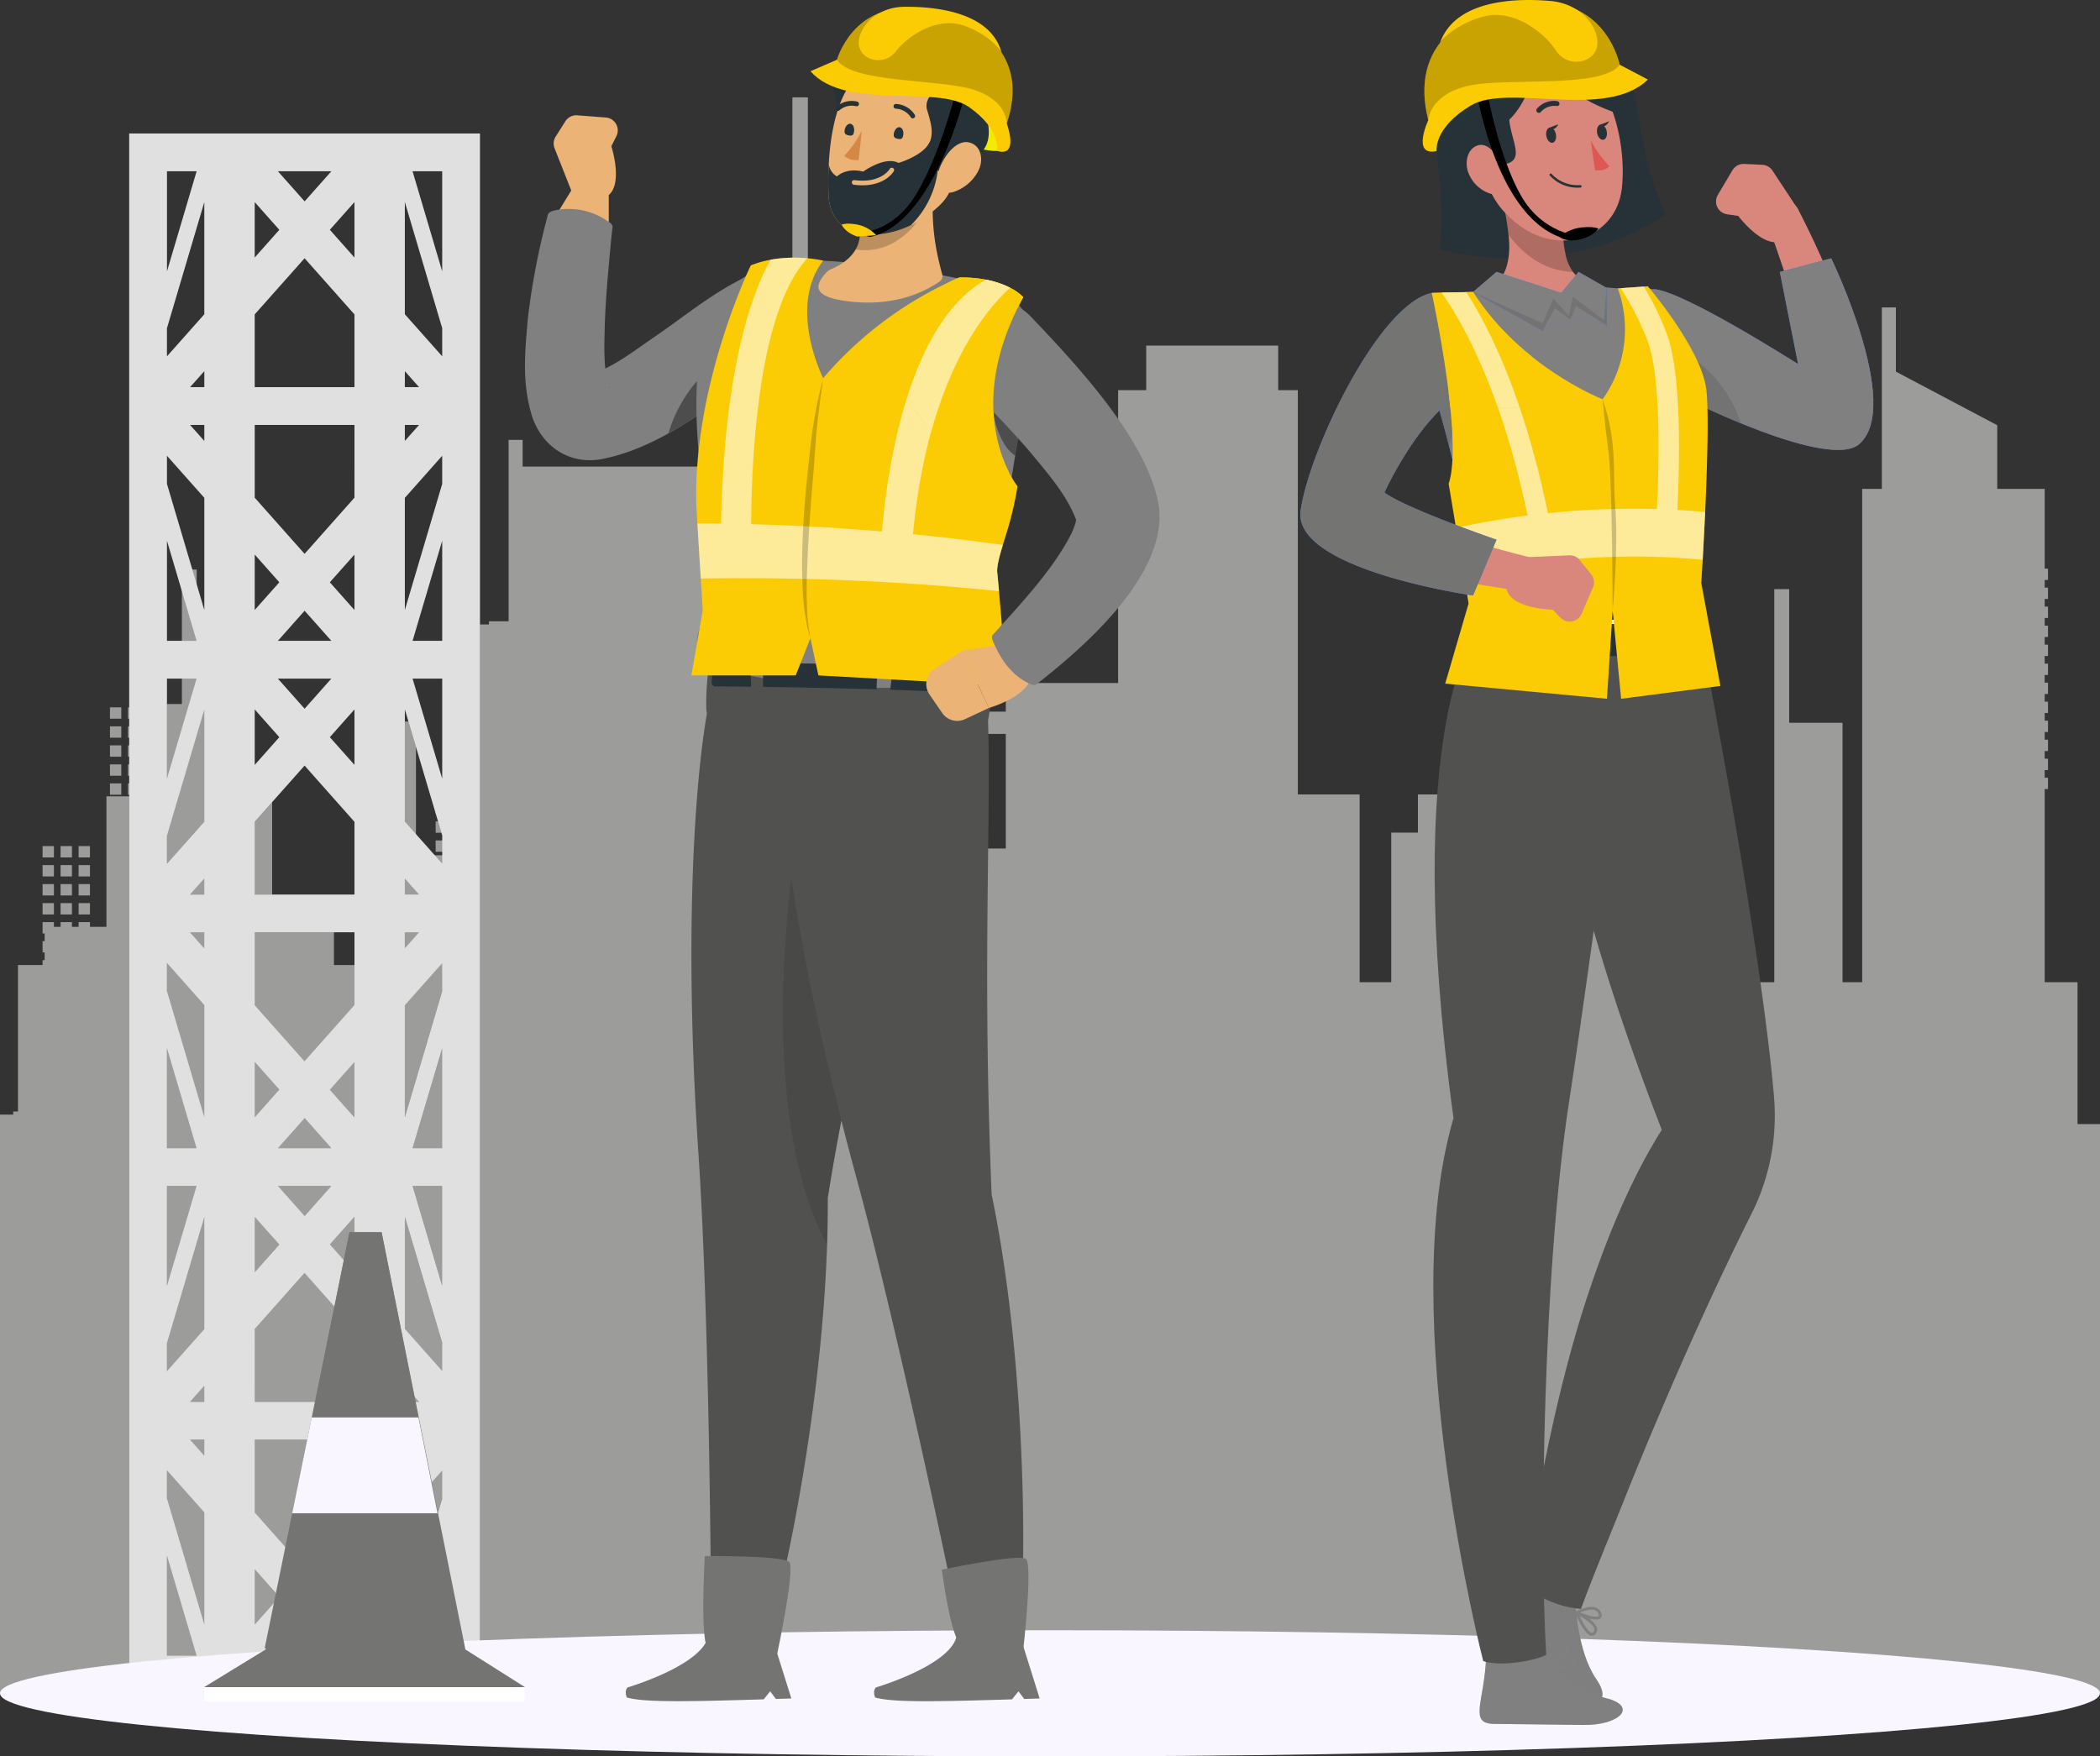 <svg xmlns="http://www.w3.org/2000/svg" width="519.988" height="435.015" viewBox="0 0 519.988 435.015"><rect x="0" y="0" width="519.988" height="435.015" fill="#333333" stroke="none"/><g transform="translate(-34.46 -162.929)"><g transform="translate(118.096 76.286)" opacity="0.6"><path d="M-83.636,506.037V362.713h3.27v-.788h1.186V325.661h6.6V316.2h15.3V283.88H-48.9V261.018h10.3V227.712h3.674v33.307h10.3V283.88h8.376V316.2h15.3v9.46H5.641v37.051H7.883V311.078H11.57v33.109h4.1V265.355H19.36v33.109H29.646V286.245h4.867V241.31h2.923v-.788H42.3V195.587h3.476V202.2h57.064V182.1h9.733V110.758H116.4V182.1h13.557v20.1h6.257v94.6h29.2v-28.38H154.987v-5.518h10.429V255.81h27.81V183.284h6.953V172.247h32.677v11.036h4.867V283.4h15.3v46.511h7.833V292.862h6.605V283.4h15.3V251.08h8.376V228.219h10.3V194.912H305.1v33.307h10.3V251.08h8.376V283.4h15.3v9.46h6.6v37.051H355.7V232.555h3.687v33.109H372.6v64.249h4.867V207.722h4.867V162.787h3.476v15.9l25.095,13.271v15.767h11.754V329.913h8.13v35.143h5.562v140.98Z" fill="#e2e3e1"/><g transform="translate(-73.094 211.942)"><rect width="2.809" height="2.809" transform="translate(149.668 12.225)" fill="#e2e3e1"/><rect width="2.809" height="2.809" transform="translate(149.668 16.934)" fill="#e2e3e1"/><rect width="2.809" height="2.809" transform="translate(149.668 35.767)" fill="#e2e3e1"/><rect width="2.809" height="2.809" transform="translate(149.668 40.476)" fill="#e2e3e1"/><rect width="2.809" height="2.809" transform="translate(149.668 45.184)" fill="#e2e3e1"/><rect width="2.809" height="2.809" transform="translate(149.668 59.309)" fill="#e2e3e1"/><rect width="2.809" height="2.809" transform="translate(149.668 64.018)" fill="#e2e3e1"/><rect width="2.809" height="2.809" transform="translate(156.063 31.059)" fill="#e2e3e1"/><rect width="2.809" height="2.809" transform="translate(156.063 35.767)" fill="#e2e3e1"/><rect width="2.809" height="2.809" transform="translate(156.063 40.476)" fill="#e2e3e1"/><rect width="2.809" height="2.809" transform="translate(156.063 45.184)" fill="#e2e3e1"/><rect width="2.809" height="2.809" transform="translate(156.063 49.893)" fill="#e2e3e1"/><rect width="2.809" height="2.809" transform="translate(156.063 59.309)" fill="#e2e3e1"/><rect width="2.809" height="2.809" transform="translate(156.063 64.018)" fill="#e2e3e1"/><rect width="2.809" height="2.809" transform="translate(162.457 12.225)" fill="#e2e3e1"/><rect width="2.809" height="2.809" transform="translate(162.457 16.934)" fill="#e2e3e1"/><rect width="2.809" height="2.809" transform="translate(162.457 21.642)" fill="#e2e3e1"/><rect width="2.809" height="2.809" transform="translate(162.457 26.351)" fill="#e2e3e1"/><rect width="2.809" height="2.809" transform="translate(162.457 31.059)" fill="#e2e3e1"/><rect width="2.809" height="2.809" transform="translate(162.457 35.767)" fill="#e2e3e1"/><rect width="2.809" height="2.809" transform="translate(162.457 40.476)" fill="#e2e3e1"/><rect width="2.809" height="2.809" transform="translate(162.457 45.184)" fill="#e2e3e1"/><rect width="2.809" height="2.809" transform="translate(162.457 49.893)" fill="#e2e3e1"/><rect width="2.809" height="2.809" transform="translate(162.457 54.601)" fill="#e2e3e1"/><rect width="2.809" height="2.809" transform="translate(162.457 64.018)" fill="#e2e3e1"/><rect width="2.809" height="2.809" transform="translate(168.851 12.225)" fill="#e2e3e1"/><rect width="2.809" height="2.809" transform="translate(168.851 16.934)" fill="#e2e3e1"/><rect width="2.809" height="2.809" transform="translate(168.851 21.642)" fill="#e2e3e1"/><rect width="2.809" height="2.809" transform="translate(168.851 26.351)" fill="#e2e3e1"/><rect width="2.809" height="2.809" transform="translate(168.851 31.059)" fill="#e2e3e1"/><rect width="2.809" height="2.809" transform="translate(168.851 35.767)" fill="#e2e3e1"/><rect width="2.809" height="2.809" transform="translate(168.851 40.476)" fill="#e2e3e1"/><rect width="2.809" height="2.809" transform="translate(168.851 82.851)" fill="#e2e3e1"/><rect width="2.809" height="2.809" transform="translate(175.245 12.225)" fill="#e2e3e1"/><rect width="2.809" height="2.809" transform="translate(175.245 16.934)" fill="#e2e3e1"/><rect width="2.809" height="2.809" transform="translate(175.245 21.642)" fill="#e2e3e1"/><rect width="2.809" height="2.809" transform="translate(175.245 26.351)" fill="#e2e3e1"/><rect width="2.809" height="2.809" transform="translate(175.245 31.059)" fill="#e2e3e1"/><rect width="2.809" height="2.809" transform="translate(175.245 35.767)" fill="#e2e3e1"/><rect width="2.809" height="2.809" transform="translate(175.245 40.476)" fill="#e2e3e1"/><rect width="2.809" height="2.809" transform="translate(175.245 45.184)" fill="#e2e3e1"/><rect width="2.809" height="2.809" transform="translate(175.245 73.435)" fill="#e2e3e1"/><rect width="2.809" height="2.809" transform="translate(175.245 78.143)" fill="#e2e3e1"/><rect width="2.809" height="2.809" transform="translate(175.245 82.851)" fill="#e2e3e1"/><rect width="2.809" height="2.809" transform="translate(175.245 87.56)" fill="#e2e3e1"/><rect width="2.809" height="2.809" transform="translate(175.245 106.393)" fill="#e2e3e1"/><rect width="2.809" height="2.809" transform="translate(181.639 12.225)" fill="#e2e3e1"/><rect width="2.809" height="2.809" transform="translate(181.639 16.934)" fill="#e2e3e1"/><rect width="2.809" height="2.809" transform="translate(181.639 21.642)" fill="#e2e3e1"/><rect width="2.809" height="2.809" transform="translate(181.639 26.351)" fill="#e2e3e1"/><rect width="2.809" height="2.809" transform="translate(181.639 31.059)" fill="#e2e3e1"/><rect width="2.809" height="2.809" transform="translate(181.639 35.767)" fill="#e2e3e1"/><rect width="2.809" height="2.809" transform="translate(181.639 40.476)" fill="#e2e3e1"/><rect width="2.809" height="2.809" transform="translate(181.639 45.184)" fill="#e2e3e1"/><rect width="2.809" height="2.809" transform="translate(181.639 49.893)" fill="#e2e3e1"/><rect width="2.809" height="2.809" transform="translate(181.639 54.601)" fill="#e2e3e1"/><rect width="2.809" height="2.809" transform="translate(181.639 68.726)" fill="#e2e3e1"/><rect width="2.809" height="2.809" transform="translate(181.639 73.435)" fill="#e2e3e1"/><rect width="2.809" height="2.809" transform="translate(181.639 78.143)" fill="#e2e3e1"/><rect width="2.809" height="2.809" transform="translate(181.639 82.851)" fill="#e2e3e1"/><rect width="2.809" height="2.809" transform="translate(181.639 87.56)" fill="#e2e3e1"/><rect width="2.809" height="2.809" transform="translate(181.639 106.393)" fill="#e2e3e1"/><rect width="2.809" height="2.809" transform="translate(188.033 12.225)" fill="#e2e3e1"/><rect width="2.809" height="2.809" transform="translate(188.033 16.934)" fill="#e2e3e1"/><rect width="2.809" height="2.809" transform="translate(188.033 21.642)" fill="#e2e3e1"/><rect width="2.809" height="2.809" transform="translate(188.033 26.351)" fill="#e2e3e1"/><rect width="2.809" height="2.809" transform="translate(188.033 31.059)" fill="#e2e3e1"/><rect width="2.809" height="2.809" transform="translate(188.033 35.767)" fill="#e2e3e1"/><rect width="2.809" height="2.809" transform="translate(188.033 40.476)" fill="#e2e3e1"/><rect width="2.809" height="2.809" transform="translate(188.033 45.184)" fill="#e2e3e1"/><rect width="2.809" height="2.809" transform="translate(188.033 49.893)" fill="#e2e3e1"/><rect width="2.809" height="2.809" transform="translate(188.033 54.601)" fill="#e2e3e1"/><rect width="2.809" height="2.809" transform="translate(188.033 59.309)" fill="#e2e3e1"/><rect width="2.809" height="2.809" transform="translate(188.033 64.018)" fill="#e2e3e1"/><rect width="2.809" height="2.809" transform="translate(188.033 68.726)" fill="#e2e3e1"/><rect width="2.809" height="2.809" transform="translate(188.033 73.435)" fill="#e2e3e1"/><rect width="2.809" height="2.809" transform="translate(188.033 78.143)" fill="#e2e3e1"/><rect width="2.809" height="2.809" transform="translate(188.033 82.851)" fill="#e2e3e1"/><rect width="2.809" height="2.809" transform="translate(188.033 87.56)" fill="#e2e3e1"/><rect width="2.809" height="2.809" transform="translate(188.033 92.268)" fill="#e2e3e1"/><rect width="2.809" height="2.809" transform="translate(194.427 12.225)" fill="#e2e3e1"/><rect width="2.809" height="2.809" transform="translate(194.427 16.934)" fill="#e2e3e1"/><rect width="2.809" height="2.809" transform="translate(194.427 21.642)" fill="#e2e3e1"/><rect width="2.809" height="2.809" transform="translate(194.427 26.351)" fill="#e2e3e1"/><rect width="2.809" height="2.809" transform="translate(194.427 31.059)" fill="#e2e3e1"/><rect width="2.809" height="2.809" transform="translate(194.427 35.767)" fill="#e2e3e1"/><rect width="2.809" height="2.809" transform="translate(194.427 40.476)" fill="#e2e3e1"/><rect width="2.809" height="2.809" transform="translate(194.427 45.184)" fill="#e2e3e1"/><rect width="2.809" height="2.809" transform="translate(194.427 49.893)" fill="#e2e3e1"/><rect width="2.809" height="2.809" transform="translate(194.427 54.601)" fill="#e2e3e1"/><rect width="2.809" height="2.809" transform="translate(194.427 68.726)" fill="#e2e3e1"/><rect width="2.809" height="2.809" transform="translate(194.427 73.435)" fill="#e2e3e1"/><rect width="2.809" height="2.809" transform="translate(194.427 78.143)" fill="#e2e3e1"/><rect width="2.809" height="2.809" transform="translate(194.427 82.851)" fill="#e2e3e1"/><rect width="2.809" height="2.809" transform="translate(200.821 12.225)" fill="#e2e3e1"/><rect width="2.809" height="2.809" transform="translate(200.821 16.934)" fill="#e2e3e1"/><rect width="2.809" height="2.809" transform="translate(200.821 21.642)" fill="#e2e3e1"/><rect width="2.809" height="2.809" transform="translate(200.821 26.351)" fill="#e2e3e1"/><rect width="2.809" height="2.809" transform="translate(200.821 31.059)" fill="#e2e3e1"/><rect width="2.809" height="2.809" transform="translate(200.821 35.767)" fill="#e2e3e1"/><rect width="2.809" height="2.809" transform="translate(200.821 40.476)" fill="#e2e3e1"/><rect width="2.809" height="2.809" transform="translate(200.821 45.184)" fill="#e2e3e1"/><rect width="2.809" height="2.809" transform="translate(200.821 49.893)" fill="#e2e3e1"/><rect width="2.809" height="2.809" transform="translate(200.821 54.601)" fill="#e2e3e1"/><rect width="2.809" height="2.809" transform="translate(200.821 68.726)" fill="#e2e3e1"/><rect width="2.809" height="2.809" transform="translate(200.821 73.435)" fill="#e2e3e1"/><rect width="2.809" height="2.809" transform="translate(200.821 78.143)" fill="#e2e3e1"/><rect width="2.809" height="2.809" transform="translate(272.813)" fill="#e2e3e1"/><rect width="2.809" height="2.809" transform="translate(272.813 4.708)" fill="#e2e3e1"/><rect width="2.809" height="2.809" transform="translate(272.813 9.417)" fill="#e2e3e1"/><rect width="2.809" height="2.809" transform="translate(272.813 14.125)" fill="#e2e3e1"/><rect width="2.809" height="2.809" transform="translate(272.813 18.834)" fill="#e2e3e1"/><rect width="2.809" height="2.809" transform="translate(272.813 23.542)" fill="#e2e3e1"/><rect width="2.809" height="2.809" transform="translate(272.813 28.25)" fill="#e2e3e1"/><rect width="2.809" height="2.809" transform="translate(272.813 32.959)" fill="#e2e3e1"/><rect width="2.809" height="2.809" transform="translate(272.813 47.084)" fill="#e2e3e1"/><rect width="2.809" height="2.809" transform="translate(272.813 51.792)" fill="#e2e3e1"/><rect width="2.809" height="2.809" transform="translate(279.207)" fill="#e2e3e1"/><rect width="2.809" height="2.809" transform="translate(279.207 4.708)" fill="#e2e3e1"/><rect width="2.809" height="2.809" transform="translate(279.207 9.417)" fill="#e2e3e1"/><rect width="2.809" height="2.809" transform="translate(279.207 14.125)" fill="#e2e3e1"/><rect width="2.809" height="2.809" transform="translate(279.207 18.834)" fill="#e2e3e1"/><rect width="2.809" height="2.809" transform="translate(279.207 23.542)" fill="#e2e3e1"/><rect width="2.809" height="2.809" transform="translate(279.207 28.25)" fill="#e2e3e1"/><rect width="2.809" height="2.809" transform="translate(279.207 32.959)" fill="#e2e3e1"/><rect width="2.809" height="2.809" transform="translate(279.207 51.792)" fill="#e2e3e1"/><rect width="2.809" height="2.809" transform="translate(285.601)" fill="#e2e3e1"/><rect width="2.809" height="2.809" transform="translate(285.601 4.708)" fill="#e2e3e1"/><rect width="2.809" height="2.809" transform="translate(285.601 9.417)" fill="#e2e3e1"/><rect width="2.809" height="2.809" transform="translate(285.601 14.125)" fill="#e2e3e1"/><rect width="2.809" height="2.809" transform="translate(285.601 18.834)" fill="#e2e3e1"/><rect width="2.809" height="2.809" transform="translate(285.601 23.542)" fill="#e2e3e1"/><rect width="2.809" height="2.809" transform="translate(285.601 28.25)" fill="#e2e3e1"/><rect width="2.809" height="2.809" transform="translate(285.601 32.959)" fill="#e2e3e1"/><rect width="2.809" height="2.809" transform="translate(291.995)" fill="#e2e3e1"/><rect width="2.809" height="2.809" transform="translate(291.995 4.708)" fill="#e2e3e1"/><rect width="2.809" height="2.809" transform="translate(291.995 9.417)" fill="#e2e3e1"/><rect width="2.809" height="2.809" transform="translate(291.995 14.125)" fill="#e2e3e1"/><rect width="2.809" height="2.809" transform="translate(291.995 18.834)" fill="#e2e3e1"/><rect width="2.809" height="2.809" transform="translate(291.995 23.542)" fill="#e2e3e1"/><rect width="2.809" height="2.809" transform="translate(291.995 32.959)" fill="#e2e3e1"/><rect width="2.809" height="2.809" transform="translate(291.995 37.667)" fill="#e2e3e1"/><rect width="2.809" height="2.809" transform="translate(291.995 51.792)" fill="#e2e3e1"/><rect width="2.809" height="2.809" transform="translate(291.995 56.501)" fill="#e2e3e1"/><rect width="2.809" height="2.809" transform="translate(291.995 61.209)" fill="#e2e3e1"/><rect width="2.809" height="2.809" transform="translate(291.995 65.918)" fill="#e2e3e1"/><rect width="2.809" height="2.808" transform="translate(291.995 70.626)" fill="#e2e3e1"/><rect width="2.809" height="2.809" transform="translate(291.995 75.334)" fill="#e2e3e1"/><rect width="2.809" height="2.809" transform="translate(291.995 80.043)" fill="#e2e3e1"/><rect width="2.809" height="2.809" transform="translate(298.39)" fill="#e2e3e1"/><rect width="2.809" height="2.809" transform="translate(298.39 4.708)" fill="#e2e3e1"/><rect width="2.809" height="2.809" transform="translate(298.39 9.417)" fill="#e2e3e1"/><rect width="2.809" height="2.809" transform="translate(298.39 14.125)" fill="#e2e3e1"/><rect width="2.809" height="2.809" transform="translate(298.39 18.834)" fill="#e2e3e1"/><rect width="2.809" height="2.809" transform="translate(298.39 23.542)" fill="#e2e3e1"/><rect width="2.809" height="2.809" transform="translate(298.39 37.667)" fill="#e2e3e1"/><rect width="2.809" height="2.809" transform="translate(298.39 42.376)" fill="#e2e3e1"/><rect width="2.809" height="2.809" transform="translate(298.39 47.084)" fill="#e2e3e1"/><rect width="2.809" height="2.809" transform="translate(298.39 51.792)" fill="#e2e3e1"/><rect width="2.809" height="2.809" transform="translate(298.39 56.501)" fill="#e2e3e1"/><rect width="2.809" height="2.809" transform="translate(298.39 61.209)" fill="#e2e3e1"/><rect width="2.809" height="2.809" transform="translate(298.39 65.918)" fill="#e2e3e1"/><rect width="2.809" height="2.808" transform="translate(298.39 70.626)" fill="#e2e3e1"/><rect width="2.809" height="2.809" transform="translate(298.39 75.334)" fill="#e2e3e1"/><rect width="2.809" height="2.809" transform="translate(298.39 80.043)" fill="#e2e3e1"/><rect width="2.809" height="2.809" transform="translate(298.39 84.751)" fill="#e2e3e1"/><rect width="2.809" height="2.808" transform="translate(298.39 94.168)" fill="#e2e3e1"/><rect width="2.809" height="2.809" transform="translate(304.784)" fill="#e2e3e1"/><rect width="2.809" height="2.809" transform="translate(304.784 4.708)" fill="#e2e3e1"/><rect width="2.809" height="2.809" transform="translate(304.784 9.417)" fill="#e2e3e1"/><rect width="2.809" height="2.809" transform="translate(304.784 14.125)" fill="#e2e3e1"/><rect width="2.809" height="2.809" transform="translate(304.784 18.834)" fill="#e2e3e1"/><rect width="2.809" height="2.809" transform="translate(304.784 23.542)" fill="#e2e3e1"/><rect width="2.809" height="2.809" transform="translate(304.784 37.667)" fill="#e2e3e1"/><rect width="2.809" height="2.809" transform="translate(304.784 42.376)" fill="#e2e3e1"/><rect width="2.809" height="2.809" transform="translate(304.784 47.084)" fill="#e2e3e1"/><rect width="2.809" height="2.809" transform="translate(304.784 51.792)" fill="#e2e3e1"/><rect width="2.809" height="2.809" transform="translate(304.784 65.918)" fill="#e2e3e1"/><rect width="2.809" height="2.808" transform="translate(304.784 70.626)" fill="#e2e3e1"/><rect width="2.809" height="2.809" transform="translate(304.784 75.334)" fill="#e2e3e1"/><rect width="2.809" height="2.809" transform="translate(304.784 80.043)" fill="#e2e3e1"/><rect width="2.809" height="2.809" transform="translate(304.784 84.751)" fill="#e2e3e1"/><rect width="2.809" height="2.808" transform="translate(304.784 94.168)" fill="#e2e3e1"/><rect width="2.809" height="2.809" transform="translate(304.784 98.876)" fill="#e2e3e1"/><rect width="2.809" height="2.809" transform="translate(362.804 43.78)" fill="#e2e3e1"/><rect width="2.809" height="2.809" transform="translate(362.804 48.488)" fill="#e2e3e1"/><rect width="2.809" height="2.809" transform="translate(362.804 53.197)" fill="#e2e3e1"/><rect width="2.809" height="2.809" transform="translate(362.804 57.905)" fill="#e2e3e1"/><rect width="2.809" height="2.809" transform="translate(362.804 62.614)" fill="#e2e3e1"/><rect width="2.809" height="2.809" transform="translate(362.804 67.322)" fill="#e2e3e1"/><rect width="2.809" height="2.809" transform="translate(362.804 72.03)" fill="#e2e3e1"/><rect width="2.809" height="2.809" transform="translate(362.804 86.156)" fill="#e2e3e1"/><rect width="2.809" height="2.809" transform="translate(362.804 90.864)" fill="#e2e3e1"/><rect width="2.809" height="2.809" transform="translate(362.804 95.572)" fill="#e2e3e1"/><rect width="2.809" height="2.809" transform="translate(369.198 43.78)" fill="#e2e3e1"/><rect width="2.809" height="2.809" transform="translate(369.198 48.488)" fill="#e2e3e1"/><rect width="2.809" height="2.809" transform="translate(369.198 53.197)" fill="#e2e3e1"/><rect width="2.809" height="2.809" transform="translate(369.198 57.905)" fill="#e2e3e1"/><rect width="2.809" height="2.809" transform="translate(369.198 62.614)" fill="#e2e3e1"/><rect width="2.809" height="2.809" transform="translate(369.198 67.322)" fill="#e2e3e1"/><rect width="2.809" height="2.809" transform="translate(369.198 72.03)" fill="#e2e3e1"/><rect width="2.809" height="2.809" transform="translate(375.592 43.78)" fill="#e2e3e1"/><rect width="2.809" height="2.809" transform="translate(375.592 48.488)" fill="#e2e3e1"/><rect width="2.809" height="2.809" transform="translate(375.592 53.197)" fill="#e2e3e1"/><rect width="2.809" height="2.809" transform="translate(375.592 57.905)" fill="#e2e3e1"/><rect width="2.809" height="2.809" transform="translate(375.592 62.614)" fill="#e2e3e1"/><rect width="2.809" height="2.809" transform="translate(375.592 67.322)" fill="#e2e3e1"/><rect width="2.809" height="2.809" transform="translate(375.592 72.03)" fill="#e2e3e1"/><rect width="2.809" height="2.809" transform="translate(381.986 43.78)" fill="#e2e3e1"/><rect width="2.809" height="2.809" transform="translate(381.986 48.488)" fill="#e2e3e1"/><rect width="2.809" height="2.809" transform="translate(381.986 53.197)" fill="#e2e3e1"/><rect width="2.809" height="2.809" transform="translate(381.986 57.905)" fill="#e2e3e1"/><rect width="2.809" height="2.809" transform="translate(381.986 62.614)" fill="#e2e3e1"/><rect width="2.809" height="2.809" transform="translate(381.986 67.322)" fill="#e2e3e1"/><rect width="2.809" height="2.809" transform="translate(381.986 72.03)" fill="#e2e3e1"/><rect width="2.809" height="2.809" transform="translate(381.986 76.739)" fill="#e2e3e1"/><rect width="2.809" height="2.808" transform="translate(381.986 81.447)" fill="#e2e3e1"/><rect width="2.809" height="2.809" transform="translate(381.986 86.156)" fill="#e2e3e1"/><rect width="2.809" height="2.809" transform="translate(381.986 90.864)" fill="#e2e3e1"/><rect width="2.809" height="2.809" transform="translate(388.38 43.78)" fill="#e2e3e1"/><rect width="2.809" height="2.809" transform="translate(388.38 48.488)" fill="#e2e3e1"/><rect width="2.809" height="2.809" transform="translate(388.38 53.197)" fill="#e2e3e1"/><rect width="2.809" height="2.809" transform="translate(388.38 57.905)" fill="#e2e3e1"/><rect width="2.809" height="2.809" transform="translate(388.38 62.614)" fill="#e2e3e1"/><rect width="2.809" height="2.809" transform="translate(388.38 67.322)" fill="#e2e3e1"/><rect width="2.809" height="2.809" transform="translate(388.38 72.03)" fill="#e2e3e1"/><rect width="2.809" height="2.809" transform="translate(388.38 76.739)" fill="#e2e3e1"/><rect width="2.809" height="2.808" transform="translate(388.38 81.447)" fill="#e2e3e1"/><rect width="2.809" height="2.809" transform="translate(388.38 86.156)" fill="#e2e3e1"/><rect width="2.809" height="2.809" transform="translate(388.38 90.864)" fill="#e2e3e1"/><rect width="2.809" height="2.809" transform="translate(388.38 95.572)" fill="#e2e3e1"/><rect width="2.809" height="2.809" transform="translate(388.38 109.697)" fill="#e2e3e1"/><rect width="2.809" height="2.809" transform="translate(394.774 43.78)" fill="#e2e3e1"/><rect width="2.809" height="2.809" transform="translate(394.774 48.488)" fill="#e2e3e1"/><rect width="2.809" height="2.809" transform="translate(394.774 53.197)" fill="#e2e3e1"/><rect width="2.809" height="2.809" transform="translate(394.774 67.322)" fill="#e2e3e1"/><rect width="2.809" height="2.809" transform="translate(394.774 72.03)" fill="#e2e3e1"/><rect width="2.809" height="2.809" transform="translate(394.774 76.739)" fill="#e2e3e1"/><rect width="2.809" height="2.808" transform="translate(394.774 81.447)" fill="#e2e3e1"/><rect width="2.809" height="2.809" transform="translate(394.774 86.156)" fill="#e2e3e1"/><rect width="2.809" height="2.809" transform="translate(394.774 90.864)" fill="#e2e3e1"/><rect width="2.809" height="2.809" transform="translate(394.774 95.572)" fill="#e2e3e1"/><rect width="2.809" height="2.809" transform="translate(394.774 109.697)" fill="#e2e3e1"/><rect width="2.809" height="2.809" transform="translate(471.461 15.53)" fill="#e2e3e1"/><rect width="2.809" height="2.809" transform="translate(471.461 20.238)" fill="#e2e3e1"/><rect width="2.809" height="2.809" transform="translate(471.461 24.946)" fill="#e2e3e1"/><rect width="2.809" height="2.809" transform="translate(471.461 29.655)" fill="#e2e3e1"/><rect width="2.809" height="2.808" transform="translate(471.461 34.363)" fill="#e2e3e1"/><rect width="2.809" height="2.809" transform="translate(471.461 39.072)" fill="#e2e3e1"/><rect width="2.809" height="2.809" transform="translate(471.461 43.78)" fill="#e2e3e1"/><rect width="2.809" height="2.809" transform="translate(471.461 48.488)" fill="#e2e3e1"/><rect width="2.809" height="2.809" transform="translate(471.461 53.197)" fill="#e2e3e1"/><rect width="2.809" height="2.809" transform="translate(471.461 57.905)" fill="#e2e3e1"/><rect width="2.809" height="2.809" transform="translate(471.461 62.614)" fill="#e2e3e1"/><rect width="2.809" height="2.809" transform="translate(471.461 67.322)" fill="#e2e3e1"/><rect width="2.809" height="2.809" transform="translate(471.461 72.03)" fill="#e2e3e1"/><rect width="2.809" height="2.809" transform="translate(471.461 76.739)" fill="#e2e3e1"/><rect width="2.809" height="2.808" transform="translate(471.461 81.447)" fill="#e2e3e1"/><rect width="2.809" height="2.809" transform="translate(471.461 86.156)" fill="#e2e3e1"/><rect width="2.809" height="2.809" transform="translate(471.461 90.864)" fill="#e2e3e1"/><rect width="2.809" height="2.809" transform="translate(471.461 95.572)" fill="#e2e3e1"/><rect width="2.809" height="2.809" transform="translate(471.461 100.281)" fill="#e2e3e1"/><rect width="2.809" height="2.808" transform="translate(471.461 104.989)" fill="#e2e3e1"/><rect width="2.809" height="2.809" transform="translate(471.461 109.697)" fill="#e2e3e1"/><rect width="2.809" height="2.809" transform="translate(475.921 15.53)" fill="#e2e3e1"/><rect width="2.809" height="2.809" transform="translate(475.921 20.238)" fill="#e2e3e1"/><rect width="2.809" height="2.809" transform="translate(475.921 24.946)" fill="#e2e3e1"/><rect width="2.809" height="2.809" transform="translate(475.921 29.655)" fill="#e2e3e1"/><rect width="2.809" height="2.808" transform="translate(475.921 34.363)" fill="#e2e3e1"/><rect width="2.809" height="2.809" transform="translate(475.921 39.072)" fill="#e2e3e1"/><rect width="2.809" height="2.809" transform="translate(475.921 43.78)" fill="#e2e3e1"/><rect width="2.809" height="2.809" transform="translate(475.921 48.488)" fill="#e2e3e1"/><rect width="2.809" height="2.809" transform="translate(475.921 53.197)" fill="#e2e3e1"/><rect width="2.809" height="2.809" transform="translate(475.921 57.905)" fill="#e2e3e1"/><rect width="2.809" height="2.809" transform="translate(475.921 62.614)" fill="#e2e3e1"/><rect width="2.809" height="2.809" transform="translate(475.921 67.322)" fill="#e2e3e1"/><rect width="2.809" height="2.809" transform="translate(475.921 72.03)" fill="#e2e3e1"/><rect width="2.809" height="2.809" transform="translate(475.921 76.739)" fill="#e2e3e1"/><rect width="2.809" height="2.808" transform="translate(475.921 81.447)" fill="#e2e3e1"/><rect width="2.809" height="2.809" transform="translate(475.921 86.156)" fill="#e2e3e1"/><rect width="2.809" height="2.809" transform="translate(475.921 90.864)" fill="#e2e3e1"/><rect width="2.809" height="2.809" transform="translate(475.921 95.572)" fill="#e2e3e1"/><rect width="2.809" height="2.809" transform="translate(475.921 100.281)" fill="#e2e3e1"/><rect width="2.809" height="2.809" transform="translate(480.382 15.53)" fill="#e2e3e1"/><rect width="2.809" height="2.809" transform="translate(480.382 20.238)" fill="#e2e3e1"/><rect width="2.809" height="2.809" transform="translate(480.382 24.946)" fill="#e2e3e1"/><rect width="2.809" height="2.809" transform="translate(480.382 29.655)" fill="#e2e3e1"/><rect width="2.809" height="2.808" transform="translate(480.382 34.363)" fill="#e2e3e1"/><rect width="2.809" height="2.809" transform="translate(480.382 39.072)" fill="#e2e3e1"/><rect width="2.809" height="2.809" transform="translate(480.382 43.78)" fill="#e2e3e1"/><rect width="2.809" height="2.809" transform="translate(480.382 48.488)" fill="#e2e3e1"/><rect width="2.809" height="2.809" transform="translate(480.382 53.197)" fill="#e2e3e1"/><rect width="2.809" height="2.809" transform="translate(480.382 57.905)" fill="#e2e3e1"/><rect width="2.809" height="2.809" transform="translate(480.382 62.614)" fill="#e2e3e1"/><rect width="2.809" height="2.809" transform="translate(480.382 67.322)" fill="#e2e3e1"/><rect width="2.809" height="2.809" transform="translate(480.382 72.03)" fill="#e2e3e1"/><rect width="2.809" height="2.809" transform="translate(480.382 76.739)" fill="#e2e3e1"/><rect width="2.809" height="2.808" transform="translate(480.382 81.447)" fill="#e2e3e1"/><rect width="2.809" height="2.809" transform="translate(480.382 86.156)" fill="#e2e3e1"/><rect width="2.809" height="2.809" transform="translate(480.382 90.864)" fill="#e2e3e1"/><rect width="2.809" height="2.809" transform="translate(480.382 95.572)" fill="#e2e3e1"/><rect width="2.809" height="2.809" transform="translate(480.382 100.281)" fill="#e2e3e1"/><rect width="2.809" height="2.809" transform="translate(484.842 15.53)" fill="#e2e3e1"/><rect width="2.809" height="2.809" transform="translate(484.842 20.238)" fill="#e2e3e1"/><rect width="2.809" height="2.809" transform="translate(484.842 24.946)" fill="#e2e3e1"/><rect width="2.809" height="2.809" transform="translate(484.842 29.655)" fill="#e2e3e1"/><rect width="2.809" height="2.808" transform="translate(484.842 34.363)" fill="#e2e3e1"/><rect width="2.809" height="2.809" transform="translate(484.842 39.072)" fill="#e2e3e1"/><rect width="2.809" height="2.809" transform="translate(484.842 43.78)" fill="#e2e3e1"/><rect width="2.809" height="2.809" transform="translate(484.842 48.488)" fill="#e2e3e1"/><rect width="2.809" height="2.809" transform="translate(484.842 53.197)" fill="#e2e3e1"/><rect width="2.809" height="2.809" transform="translate(484.842 57.905)" fill="#e2e3e1"/><rect width="2.809" height="2.809" transform="translate(484.842 62.614)" fill="#e2e3e1"/><rect width="2.809" height="2.809" transform="translate(484.842 67.322)" fill="#e2e3e1"/><rect width="2.809" height="2.809" transform="translate(484.842 72.03)" fill="#e2e3e1"/><rect width="2.809" height="2.809" transform="translate(484.842 76.739)" fill="#e2e3e1"/><rect width="2.809" height="2.808" transform="translate(484.842 81.447)" fill="#e2e3e1"/><rect width="2.809" height="2.809" transform="translate(489.303 15.53)" fill="#e2e3e1"/><rect width="2.809" height="2.809" transform="translate(489.303 20.238)" fill="#e2e3e1"/><rect width="2.809" height="2.809" transform="translate(489.303 24.946)" fill="#e2e3e1"/><rect width="2.809" height="2.809" transform="translate(489.303 29.655)" fill="#e2e3e1"/><rect width="2.809" height="2.808" transform="translate(489.303 34.363)" fill="#e2e3e1"/><rect width="2.809" height="2.809" transform="translate(489.303 39.072)" fill="#e2e3e1"/><rect width="2.809" height="2.809" transform="translate(489.303 43.78)" fill="#e2e3e1"/><rect width="2.809" height="2.809" transform="translate(489.303 48.488)" fill="#e2e3e1"/><rect width="2.809" height="2.809" transform="translate(489.303 53.197)" fill="#e2e3e1"/><rect width="2.809" height="2.809" transform="translate(489.303 57.905)" fill="#e2e3e1"/><rect width="2.809" height="2.809" transform="translate(489.303 62.614)" fill="#e2e3e1"/><rect width="2.809" height="2.809" transform="translate(489.303 67.322)" fill="#e2e3e1"/><rect width="2.809" height="2.809" transform="translate(489.303 72.03)" fill="#e2e3e1"/><rect width="2.809" height="2.809" transform="translate(493.764 15.53)" fill="#e2e3e1"/><rect width="2.809" height="2.809" transform="translate(493.764 20.238)" fill="#e2e3e1"/><rect width="2.809" height="2.809" transform="translate(493.764 24.946)" fill="#e2e3e1"/><rect width="2.809" height="2.809" transform="translate(493.764 29.655)" fill="#e2e3e1"/><rect width="2.809" height="2.808" transform="translate(493.764 34.363)" fill="#e2e3e1"/><rect width="2.809" height="2.809" transform="translate(493.764 39.072)" fill="#e2e3e1"/><rect width="2.809" height="2.809" transform="translate(493.764 43.78)" fill="#e2e3e1"/><rect width="2.809" height="2.809" transform="translate(493.764 48.488)" fill="#e2e3e1"/><rect width="2.809" height="2.809" transform="translate(493.764 53.197)" fill="#e2e3e1"/><rect width="2.809" height="2.809" transform="translate(493.764 57.905)" fill="#e2e3e1"/><rect width="2.809" height="2.809" transform="translate(493.764 62.614)" fill="#e2e3e1"/><rect width="2.809" height="2.809" transform="translate(493.764 67.322)" fill="#e2e3e1"/><rect width="2.809" height="2.809" transform="translate(16.686 49.893)" fill="#e2e3e1"/><rect width="2.809" height="2.809" transform="translate(16.686 54.601)" fill="#e2e3e1"/><rect width="2.809" height="2.809" transform="translate(16.686 59.309)" fill="#e2e3e1"/><rect width="2.809" height="2.809" transform="translate(16.686 64.018)" fill="#e2e3e1"/><rect width="2.809" height="2.809" transform="translate(16.686 68.726)" fill="#e2e3e1"/><rect width="2.809" height="2.809" transform="translate(16.686 73.435)" fill="#e2e3e1"/><rect width="2.809" height="2.809" transform="translate(16.686 78.143)" fill="#e2e3e1"/><rect width="2.809" height="2.809" transform="translate(16.686 82.851)" fill="#e2e3e1"/><rect width="2.809" height="2.809" transform="translate(16.686 87.56)" fill="#e2e3e1"/><rect width="2.809" height="2.809" transform="translate(16.686 92.268)" fill="#e2e3e1"/><rect width="2.809" height="2.809" transform="translate(16.686 96.977)" fill="#e2e3e1"/><rect width="2.809" height="2.809" transform="translate(16.686 101.685)" fill="#e2e3e1"/><rect width="2.809" height="2.809" transform="translate(16.686 106.393)" fill="#e2e3e1"/><rect width="2.809" height="2.809" transform="translate(16.686 111.102)" fill="#e2e3e1"/><rect width="2.809" height="2.809" transform="translate(21.147 49.893)" fill="#e2e3e1"/><rect width="2.809" height="2.809" transform="translate(21.147 54.601)" fill="#e2e3e1"/><rect width="2.809" height="2.809" transform="translate(21.147 59.309)" fill="#e2e3e1"/><rect width="2.809" height="2.809" transform="translate(21.147 64.018)" fill="#e2e3e1"/><rect width="2.809" height="2.809" transform="translate(21.147 68.726)" fill="#e2e3e1"/><rect width="2.809" height="2.809" transform="translate(21.147 73.435)" fill="#e2e3e1"/><rect width="2.809" height="2.809" transform="translate(21.147 78.143)" fill="#e2e3e1"/><rect width="2.809" height="2.809" transform="translate(21.147 82.851)" fill="#e2e3e1"/><rect width="2.809" height="2.809" transform="translate(21.147 87.56)" fill="#e2e3e1"/><rect width="2.809" height="2.809" transform="translate(21.147 92.268)" fill="#e2e3e1"/><rect width="2.809" height="2.809" transform="translate(21.147 96.977)" fill="#e2e3e1"/><rect width="2.809" height="2.809" transform="translate(21.147 101.685)" fill="#e2e3e1"/><rect width="2.809" height="2.809" transform="translate(21.147 106.393)" fill="#e2e3e1"/><rect width="2.809" height="2.809" transform="translate(21.147 111.102)" fill="#e2e3e1"/><rect width="2.809" height="2.809" transform="translate(25.607 49.893)" fill="#e2e3e1"/><rect width="2.809" height="2.809" transform="translate(25.607 54.601)" fill="#e2e3e1"/><rect width="2.809" height="2.809" transform="translate(25.607 59.309)" fill="#e2e3e1"/><rect width="2.809" height="2.809" transform="translate(25.607 64.018)" fill="#e2e3e1"/><rect width="2.809" height="2.809" transform="translate(25.607 68.726)" fill="#e2e3e1"/><rect width="2.809" height="2.809" transform="translate(25.607 73.435)" fill="#e2e3e1"/><rect width="2.809" height="2.809" transform="translate(25.607 78.143)" fill="#e2e3e1"/><rect width="2.809" height="2.809" transform="translate(25.607 82.851)" fill="#e2e3e1"/><rect width="2.809" height="2.809" transform="translate(25.607 87.56)" fill="#e2e3e1"/><rect width="2.809" height="2.809" transform="translate(25.607 92.268)" fill="#e2e3e1"/><rect width="2.809" height="2.809" transform="translate(25.607 96.977)" fill="#e2e3e1"/><rect width="2.809" height="2.809" transform="translate(25.607 101.685)" fill="#e2e3e1"/><rect width="2.809" height="2.809" transform="translate(25.607 106.393)" fill="#e2e3e1"/><rect width="2.809" height="2.809" transform="translate(25.607 111.102)" fill="#e2e3e1"/><rect width="2.809" height="2.809" transform="translate(0 84.256)" fill="#e2e3e1"/><rect width="2.809" height="2.809" transform="translate(0 88.964)" fill="#e2e3e1"/><rect width="2.809" height="2.809" transform="translate(0 93.672)" fill="#e2e3e1"/><rect width="2.809" height="2.809" transform="translate(0 98.381)" fill="#e2e3e1"/><rect width="2.809" height="2.808" transform="translate(0 103.089)" fill="#e2e3e1"/><rect width="2.809" height="2.809" transform="translate(0 107.798)" fill="#e2e3e1"/><rect width="2.809" height="2.809" transform="translate(0 112.506)" fill="#e2e3e1"/><rect width="2.809" height="2.809" transform="translate(4.461 84.256)" fill="#e2e3e1"/><rect width="2.809" height="2.809" transform="translate(4.461 88.964)" fill="#e2e3e1"/><rect width="2.809" height="2.809" transform="translate(4.461 93.672)" fill="#e2e3e1"/><rect width="2.809" height="2.809" transform="translate(4.461 98.381)" fill="#e2e3e1"/><rect width="2.809" height="2.808" transform="translate(4.461 103.089)" fill="#e2e3e1"/><rect width="2.809" height="2.809" transform="translate(4.461 107.798)" fill="#e2e3e1"/><rect width="2.809" height="2.809" transform="translate(4.461 112.506)" fill="#e2e3e1"/><rect width="2.809" height="2.809" transform="translate(8.921 84.256)" fill="#e2e3e1"/><rect width="2.809" height="2.809" transform="translate(8.921 88.964)" fill="#e2e3e1"/><rect width="2.809" height="2.809" transform="translate(8.921 93.672)" fill="#e2e3e1"/><rect width="2.809" height="2.809" transform="translate(8.921 98.381)" fill="#e2e3e1"/><rect width="2.809" height="2.808" transform="translate(8.921 103.089)" fill="#e2e3e1"/><rect width="2.809" height="2.809" transform="translate(8.921 107.798)" fill="#e2e3e1"/><rect width="2.809" height="2.809" transform="translate(8.921 112.506)" fill="#e2e3e1"/><rect width="2.809" height="2.809" transform="translate(33.702 85.66)" fill="#e2e3e1"/><rect width="2.809" height="2.808" transform="translate(33.702 90.368)" fill="#e2e3e1"/><rect width="2.809" height="2.809" transform="translate(33.702 95.077)" fill="#e2e3e1"/><rect width="2.809" height="2.809" transform="translate(33.702 99.785)" fill="#e2e3e1"/><rect width="2.809" height="2.809" transform="translate(33.702 104.494)" fill="#e2e3e1"/><rect width="2.809" height="2.809" transform="translate(33.702 109.202)" fill="#e2e3e1"/><rect width="2.809" height="2.809" transform="translate(38.163 85.66)" fill="#e2e3e1"/><rect width="2.809" height="2.808" transform="translate(38.163 90.368)" fill="#e2e3e1"/><rect width="2.809" height="2.809" transform="translate(38.163 95.077)" fill="#e2e3e1"/><rect width="2.809" height="2.809" transform="translate(38.163 99.785)" fill="#e2e3e1"/><rect width="2.809" height="2.809" transform="translate(38.163 104.494)" fill="#e2e3e1"/><rect width="2.809" height="2.809" transform="translate(38.163 109.202)" fill="#e2e3e1"/><rect width="2.809" height="2.809" transform="translate(42.623 85.66)" fill="#e2e3e1"/><rect width="2.809" height="2.808" transform="translate(42.623 90.368)" fill="#e2e3e1"/><rect width="2.809" height="2.809" transform="translate(42.623 95.077)" fill="#e2e3e1"/><rect width="2.809" height="2.809" transform="translate(42.623 99.785)" fill="#e2e3e1"/><rect width="2.809" height="2.809" transform="translate(42.623 104.494)" fill="#e2e3e1"/><rect width="2.809" height="2.809" transform="translate(42.623 109.202)" fill="#e2e3e1"/><rect width="2.809" height="2.809" transform="translate(120.54 14.125)" fill="#e2e3e1"/><rect width="2.809" height="2.809" transform="translate(120.54 18.834)" fill="#e2e3e1"/><rect width="2.809" height="2.809" transform="translate(120.54 23.542)" fill="#e2e3e1"/><rect width="2.809" height="2.809" transform="translate(120.54 28.25)" fill="#e2e3e1"/><rect width="2.809" height="2.809" transform="translate(120.54 32.959)" fill="#e2e3e1"/><rect width="2.809" height="2.809" transform="translate(120.54 37.667)" fill="#e2e3e1"/><rect width="2.809" height="2.809" transform="translate(120.54 42.376)" fill="#e2e3e1"/><rect width="2.809" height="2.809" transform="translate(120.54 47.084)" fill="#e2e3e1"/><rect width="2.809" height="2.809" transform="translate(120.54 51.792)" fill="#e2e3e1"/><rect width="2.809" height="2.809" transform="translate(120.54 56.501)" fill="#e2e3e1"/><rect width="2.809" height="2.809" transform="translate(120.54 61.209)" fill="#e2e3e1"/><rect width="2.809" height="2.809" transform="translate(120.54 65.918)" fill="#e2e3e1"/><rect width="2.809" height="2.808" transform="translate(120.54 70.626)" fill="#e2e3e1"/><rect width="2.809" height="2.809" transform="translate(120.54 75.334)" fill="#e2e3e1"/><rect width="2.809" height="2.809" transform="translate(120.54 80.043)" fill="#e2e3e1"/><rect width="2.809" height="2.809" transform="translate(120.54 84.751)" fill="#e2e3e1"/><rect width="2.809" height="2.809" transform="translate(120.54 89.46)" fill="#e2e3e1"/><rect width="2.809" height="2.809" transform="translate(120.54 98.876)" fill="#e2e3e1"/><rect width="2.809" height="2.809" transform="translate(120.54 103.585)" fill="#e2e3e1"/><rect width="2.809" height="2.809" transform="translate(120.54 108.293)" fill="#e2e3e1"/><rect width="2.809" height="2.809" transform="translate(120.54 113.002)" fill="#e2e3e1"/><rect width="2.809" height="2.809" transform="translate(126.934 14.125)" fill="#e2e3e1"/><rect width="2.809" height="2.809" transform="translate(126.934 18.834)" fill="#e2e3e1"/><rect width="2.809" height="2.809" transform="translate(126.934 23.542)" fill="#e2e3e1"/><rect width="2.809" height="2.809" transform="translate(126.934 28.25)" fill="#e2e3e1"/><rect width="2.809" height="2.809" transform="translate(126.934 32.959)" fill="#e2e3e1"/><rect width="2.809" height="2.809" transform="translate(126.934 37.667)" fill="#e2e3e1"/><rect width="2.809" height="2.809" transform="translate(126.934 42.376)" fill="#e2e3e1"/><rect width="2.809" height="2.809" transform="translate(126.934 47.084)" fill="#e2e3e1"/><rect width="2.809" height="2.809" transform="translate(126.934 51.792)" fill="#e2e3e1"/><rect width="2.809" height="2.809" transform="translate(126.934 56.501)" fill="#e2e3e1"/><rect width="2.809" height="2.809" transform="translate(126.934 61.209)" fill="#e2e3e1"/><rect width="2.809" height="2.809" transform="translate(126.934 65.918)" fill="#e2e3e1"/><rect width="2.809" height="2.808" transform="translate(126.934 70.626)" fill="#e2e3e1"/><rect width="2.809" height="2.809" transform="translate(126.934 75.334)" fill="#e2e3e1"/><rect width="2.809" height="2.809" transform="translate(126.934 80.043)" fill="#e2e3e1"/><rect width="2.809" height="2.809" transform="translate(126.934 84.751)" fill="#e2e3e1"/><rect width="2.809" height="2.809" transform="translate(126.934 113.002)" fill="#e2e3e1"/><rect width="2.809" height="2.809" transform="translate(133.328 14.125)" fill="#e2e3e1"/><rect width="2.809" height="2.809" transform="translate(133.328 18.834)" fill="#e2e3e1"/><rect width="2.809" height="2.809" transform="translate(133.328 23.542)" fill="#e2e3e1"/><rect width="2.809" height="2.809" transform="translate(133.328 28.25)" fill="#e2e3e1"/><rect width="2.809" height="2.809" transform="translate(133.328 32.959)" fill="#e2e3e1"/><rect width="2.809" height="2.809" transform="translate(133.328 37.667)" fill="#e2e3e1"/><rect width="2.809" height="2.809" transform="translate(133.328 42.376)" fill="#e2e3e1"/><rect width="2.809" height="2.809" transform="translate(133.328 47.084)" fill="#e2e3e1"/><rect width="2.809" height="2.809" transform="translate(133.328 51.792)" fill="#e2e3e1"/><rect width="2.809" height="2.809" transform="translate(133.328 56.501)" fill="#e2e3e1"/><rect width="2.809" height="2.809" transform="translate(133.328 61.209)" fill="#e2e3e1"/><rect width="2.809" height="2.809" transform="translate(133.328 65.918)" fill="#e2e3e1"/><rect width="2.809" height="2.808" transform="translate(133.328 70.626)" fill="#e2e3e1"/><rect width="2.809" height="2.809" transform="translate(133.328 75.334)" fill="#e2e3e1"/><rect width="2.809" height="2.809" transform="translate(133.328 80.043)" fill="#e2e3e1"/><rect width="2.809" height="2.809" transform="translate(133.328 84.751)" fill="#e2e3e1"/><rect width="2.809" height="2.808" transform="translate(133.328 94.168)" fill="#e2e3e1"/><rect width="2.809" height="2.809" transform="translate(133.328 98.876)" fill="#e2e3e1"/><rect width="2.809" height="2.809" transform="translate(133.328 103.585)" fill="#e2e3e1"/><rect width="2.809" height="2.809" transform="translate(133.328 108.293)" fill="#e2e3e1"/><rect width="2.809" height="2.809" transform="translate(97.332 73.435)" fill="#e2e3e1"/><rect width="2.809" height="2.809" transform="translate(97.332 78.143)" fill="#e2e3e1"/><rect width="2.809" height="2.809" transform="translate(97.332 82.851)" fill="#e2e3e1"/><rect width="2.809" height="2.809" transform="translate(97.332 87.56)" fill="#e2e3e1"/><rect width="2.809" height="2.809" transform="translate(97.332 92.268)" fill="#e2e3e1"/><rect width="2.809" height="2.809" transform="translate(97.332 96.977)" fill="#e2e3e1"/><rect width="2.809" height="2.809" transform="translate(97.332 101.685)" fill="#e2e3e1"/><rect width="2.809" height="2.809" transform="translate(97.332 111.102)" fill="#e2e3e1"/><rect width="2.809" height="2.809" transform="translate(103.726 73.435)" fill="#e2e3e1"/><rect width="2.809" height="2.809" transform="translate(103.726 78.143)" fill="#e2e3e1"/><rect width="2.809" height="2.809" transform="translate(103.726 82.851)" fill="#e2e3e1"/><rect width="2.809" height="2.809" transform="translate(103.726 87.56)" fill="#e2e3e1"/><rect width="2.809" height="2.809" transform="translate(103.726 92.268)" fill="#e2e3e1"/><rect width="2.809" height="2.809" transform="translate(103.726 96.977)" fill="#e2e3e1"/><rect width="2.809" height="2.809" transform="translate(103.726 111.102)" fill="#e2e3e1"/><rect width="2.809" height="2.809" transform="translate(110.12 73.435)" fill="#e2e3e1"/><rect width="2.809" height="2.809" transform="translate(110.12 78.143)" fill="#e2e3e1"/><rect width="2.809" height="2.809" transform="translate(110.12 82.851)" fill="#e2e3e1"/><rect width="2.809" height="2.809" transform="translate(110.12 87.56)" fill="#e2e3e1"/><rect width="2.809" height="2.809" transform="translate(110.12 92.268)" fill="#e2e3e1"/><rect width="2.809" height="2.809" transform="translate(110.12 96.977)" fill="#e2e3e1"/><rect width="2.809" height="2.809" transform="translate(110.12 106.393)" fill="#e2e3e1"/><rect width="2.809" height="2.809" transform="translate(110.12 111.102)" fill="#e2e3e1"/><rect width="2.809" height="2.809" transform="translate(244.869 47.084)" fill="#e2e3e1"/><rect width="2.809" height="2.809" transform="translate(244.869 51.792)" fill="#e2e3e1"/><rect width="2.809" height="2.809" transform="translate(244.869 56.501)" fill="#e2e3e1"/><rect width="2.809" height="2.809" transform="translate(244.869 61.209)" fill="#e2e3e1"/><rect width="2.809" height="2.809" transform="translate(244.869 65.918)" fill="#e2e3e1"/><rect width="2.809" height="2.808" transform="translate(244.869 70.626)" fill="#e2e3e1"/><rect width="2.809" height="2.809" transform="translate(244.869 75.334)" fill="#e2e3e1"/><rect width="2.809" height="2.809" transform="translate(244.869 80.043)" fill="#e2e3e1"/><rect width="2.809" height="2.809" transform="translate(244.869 84.751)" fill="#e2e3e1"/><rect width="2.809" height="2.809" transform="translate(244.869 89.46)" fill="#e2e3e1"/><rect width="2.809" height="2.808" transform="translate(244.869 94.168)" fill="#e2e3e1"/><rect width="2.809" height="2.809" transform="translate(244.869 98.876)" fill="#e2e3e1"/><rect width="2.809" height="2.809" transform="translate(244.869 103.585)" fill="#e2e3e1"/><rect width="2.809" height="2.809" transform="translate(244.869 113.002)" fill="#e2e3e1"/><rect width="2.809" height="2.809" transform="translate(251.263 47.084)" fill="#e2e3e1"/><rect width="2.809" height="2.809" transform="translate(251.263 51.792)" fill="#e2e3e1"/><rect width="2.809" height="2.809" transform="translate(251.263 56.501)" fill="#e2e3e1"/><rect width="2.809" height="2.809" transform="translate(251.263 61.209)" fill="#e2e3e1"/><rect width="2.809" height="2.809" transform="translate(251.263 65.918)" fill="#e2e3e1"/><rect width="2.809" height="2.808" transform="translate(251.263 70.626)" fill="#e2e3e1"/><rect width="2.809" height="2.809" transform="translate(251.263 75.334)" fill="#e2e3e1"/><rect width="2.809" height="2.809" transform="translate(251.263 80.043)" fill="#e2e3e1"/><rect width="2.809" height="2.809" transform="translate(251.263 84.751)" fill="#e2e3e1"/><rect width="2.809" height="2.809" transform="translate(251.263 89.46)" fill="#e2e3e1"/><rect width="2.809" height="2.808" transform="translate(251.263 94.168)" fill="#e2e3e1"/><rect width="2.809" height="2.809" transform="translate(251.263 98.876)" fill="#e2e3e1"/><rect width="2.809" height="2.809" transform="translate(251.263 103.585)" fill="#e2e3e1"/><rect width="2.809" height="2.809" transform="translate(257.657 47.084)" fill="#e2e3e1"/><rect width="2.809" height="2.809" transform="translate(257.657 51.792)" fill="#e2e3e1"/><rect width="2.809" height="2.809" transform="translate(257.657 56.501)" fill="#e2e3e1"/><rect width="2.809" height="2.809" transform="translate(257.657 61.209)" fill="#e2e3e1"/><rect width="2.809" height="2.809" transform="translate(257.657 65.918)" fill="#e2e3e1"/><rect width="2.809" height="2.808" transform="translate(257.657 70.626)" fill="#e2e3e1"/><rect width="2.809" height="2.809" transform="translate(257.657 75.334)" fill="#e2e3e1"/><rect width="2.809" height="2.809" transform="translate(257.657 80.043)" fill="#e2e3e1"/><rect width="2.809" height="2.809" transform="translate(257.657 84.751)" fill="#e2e3e1"/><rect width="2.809" height="2.809" transform="translate(257.657 89.46)" fill="#e2e3e1"/><rect width="2.809" height="2.808" transform="translate(257.657 94.168)" fill="#e2e3e1"/><rect width="2.809" height="2.809" transform="translate(257.657 98.876)" fill="#e2e3e1"/><rect width="2.809" height="2.809" transform="translate(257.657 103.585)" fill="#e2e3e1"/><rect width="2.809" height="2.809" transform="translate(257.657 108.293)" fill="#e2e3e1"/><rect width="2.809" height="2.809" transform="translate(218.819 73.93)" fill="#e2e3e1"/><rect width="2.809" height="2.809" transform="translate(218.819 78.639)" fill="#e2e3e1"/><rect width="2.809" height="2.808" transform="translate(218.819 83.347)" fill="#e2e3e1"/><rect width="2.809" height="2.809" transform="translate(218.819 88.055)" fill="#e2e3e1"/><rect width="2.809" height="2.809" transform="translate(218.819 92.764)" fill="#e2e3e1"/><rect width="2.809" height="2.809" transform="translate(218.819 97.472)" fill="#e2e3e1"/><rect width="2.809" height="2.809" transform="translate(218.819 111.597)" fill="#e2e3e1"/><rect width="2.809" height="2.809" transform="translate(225.213 73.93)" fill="#e2e3e1"/><rect width="2.809" height="2.809" transform="translate(225.213 78.639)" fill="#e2e3e1"/><rect width="2.809" height="2.808" transform="translate(225.213 83.347)" fill="#e2e3e1"/><rect width="2.809" height="2.809" transform="translate(225.213 88.055)" fill="#e2e3e1"/><rect width="2.809" height="2.809" transform="translate(225.213 92.764)" fill="#e2e3e1"/><rect width="2.809" height="2.809" transform="translate(225.213 97.472)" fill="#e2e3e1"/><rect width="2.809" height="2.809" transform="translate(225.213 111.597)" fill="#e2e3e1"/><rect width="2.809" height="2.809" transform="translate(454.61 53.197)" fill="#e2e3e1"/><rect width="2.809" height="2.809" transform="translate(454.61 57.905)" fill="#e2e3e1"/><rect width="2.809" height="2.809" transform="translate(454.61 62.614)" fill="#e2e3e1"/><rect width="2.809" height="2.809" transform="translate(454.61 67.322)" fill="#e2e3e1"/><rect width="2.809" height="2.809" transform="translate(454.61 72.03)" fill="#e2e3e1"/><rect width="2.809" height="2.809" transform="translate(454.61 76.739)" fill="#e2e3e1"/><rect width="2.809" height="2.808" transform="translate(454.61 81.447)" fill="#e2e3e1"/><rect width="2.809" height="2.809" transform="translate(454.61 86.156)" fill="#e2e3e1"/><rect width="2.809" height="2.809" transform="translate(454.61 90.864)" fill="#e2e3e1"/><rect width="2.809" height="2.809" transform="translate(454.61 95.572)" fill="#e2e3e1"/><rect width="2.809" height="2.809" transform="translate(454.61 100.281)" fill="#e2e3e1"/><rect width="2.809" height="2.809" transform="translate(454.61 109.697)" fill="#e2e3e1"/><rect width="2.809" height="2.809" transform="translate(459.07 53.197)" fill="#e2e3e1"/><rect width="2.809" height="2.809" transform="translate(459.07 57.905)" fill="#e2e3e1"/><rect width="2.809" height="2.809" transform="translate(459.07 62.614)" fill="#e2e3e1"/><rect width="2.809" height="2.809" transform="translate(459.07 67.322)" fill="#e2e3e1"/><rect width="2.809" height="2.809" transform="translate(459.07 72.03)" fill="#e2e3e1"/><rect width="2.809" height="2.809" transform="translate(459.07 76.739)" fill="#e2e3e1"/><rect width="2.809" height="2.808" transform="translate(459.07 81.447)" fill="#e2e3e1"/><rect width="2.809" height="2.809" transform="translate(459.07 86.156)" fill="#e2e3e1"/><rect width="2.809" height="2.809" transform="translate(459.07 90.864)" fill="#e2e3e1"/><rect width="2.809" height="2.809" transform="translate(459.07 95.572)" fill="#e2e3e1"/><rect width="2.809" height="2.809" transform="translate(459.07 100.281)" fill="#e2e3e1"/><rect width="2.809" height="2.808" transform="translate(459.07 104.989)" fill="#e2e3e1"/><rect width="2.809" height="2.809" transform="translate(459.07 109.697)" fill="#e2e3e1"/><rect width="2.809" height="2.809" transform="translate(432.637 71.535)" fill="#e2e3e1"/><rect width="2.809" height="2.809" transform="translate(432.637 76.243)" fill="#e2e3e1"/><rect width="2.809" height="2.809" transform="translate(432.637 80.952)" fill="#e2e3e1"/><rect width="2.809" height="2.809" transform="translate(432.637 85.66)" fill="#e2e3e1"/><rect width="2.809" height="2.808" transform="translate(432.637 90.368)" fill="#e2e3e1"/><rect width="2.809" height="2.809" transform="translate(432.637 95.077)" fill="#e2e3e1"/><rect width="2.809" height="2.809" transform="translate(432.637 99.785)" fill="#e2e3e1"/><rect width="2.809" height="2.809" transform="translate(432.637 104.494)" fill="#e2e3e1"/><rect width="2.809" height="2.809" transform="translate(432.637 109.202)" fill="#e2e3e1"/><rect width="2.809" height="2.809" transform="translate(437.098 71.535)" fill="#e2e3e1"/><rect width="2.809" height="2.809" transform="translate(437.098 76.243)" fill="#e2e3e1"/><rect width="2.809" height="2.809" transform="translate(437.098 80.952)" fill="#e2e3e1"/><rect width="2.809" height="2.809" transform="translate(437.098 85.66)" fill="#e2e3e1"/><rect width="2.809" height="2.808" transform="translate(437.098 90.368)" fill="#e2e3e1"/><rect width="2.809" height="2.809" transform="translate(437.098 95.077)" fill="#e2e3e1"/><rect width="2.809" height="2.809" transform="translate(437.098 99.785)" fill="#e2e3e1"/><rect width="2.809" height="2.809" transform="translate(437.098 104.494)" fill="#e2e3e1"/><rect width="2.809" height="2.809" transform="translate(437.098 109.202)" fill="#e2e3e1"/></g></g><g transform="translate(-19.519 -22.129)"><path d="M171.273,218.118H85.967V604.451h86.865V218.118Zm-75.949,9.357h40.693L95.324,273.309Zm0,70.468,40.693,45.834H95.324Zm0,55.191h40.691L95.324,398.968Zm0,70.468,40.693,45.834H95.324Zm0,55.191h40.691L95.324,524.626Zm0,116.3V549.26l40.693,45.834Zm46.424-7.64-40.693-45.834h40.693Zm0-55.191H101.055l40.693-45.834Zm0-70.468-40.693-45.831h40.693Zm0-55.188H101.055l40.693-45.836Zm0-70.47L101.055,290.3h40.693Zm0-55.191H101.055l40.693-45.831Zm12.478-45.831L167.8,280.946H154.226Zm0,55.188H167.8l-13.572,45.834Zm0,70.468L167.8,406.607H154.226Zm0,55.193H167.8L154.226,461.8Zm0,70.466L167.8,532.264H154.226Zm0,55.191H167.8l-13.572,45.834Zm15.485,53.473H156.137l13.574-45.834Zm0-70.468-13.574-45.834h13.574Zm0-55.191H156.137L169.711,423.6Zm0-70.468-13.574-45.834h13.574Zm0-55.191H156.137l13.574-45.834Zm0-70.468-13.574-45.834h13.574Z" transform="translate(0 0)" opacity="0.4"/><g transform="translate(85.967 218.118)"><path d="M171.273,218.118H85.967V604.451h86.865V218.118Zm-7.8,9.357v24.776l-7.337-24.776ZM95.324,517.66l9.248-31.23v27.778l-9.248,10.418Zm0-125.656,9.248-31.232V388.55l-9.248,10.418Zm58.9-101.7h3.517l-3.517,3.962Zm-12.478,18.017L129.4,322.23l-12.348-13.909V290.3h24.7Zm0,14.094v13.723l-6.092-6.86Zm-37.176-28.149-3.518-3.962h3.518Zm12.48,28.149,6.09,6.863-6.09,6.86Zm-12.48-41.468h-3.518l3.518-3.962Zm-9.248,17,9.248,10.415v27.778l-9.248-31.23Zm46.424,76.551-6.092-6.86,6.092-6.863Zm0,14.1v18.017h-24.7V388.59L129.4,374.681Zm-12.348,59.3-12.348-13.909V415.964h24.7v18.015Zm12.348.184V461.8l-6.092-6.86Zm-37.176-28.147-3.518-3.962h3.518Zm12.48,28.147,6.09,6.863-6.09,6.86Zm37.173-32.109h3.517l-3.517,3.962Zm-37.173-41.47V360.771l6.09,6.863Zm-12.48,28.152v3.962h-3.518ZM95.324,423.6l9.248,10.418V461.8l-9.248-31.23Zm21.729,62.828,6.09,6.86-6.09,6.863ZM104.573,528.3v3.962h-3.518Zm0,13.319v3.962l-3.518-3.962Zm12.48-27.375L129.4,500.337l12.348,13.909v18.017h-24.7Zm24.7-14.094-6.092-6.863,6.092-6.86Zm12.478,32.111V528.3l3.517,3.962Zm3.517,9.357-3.517,3.962v-3.962Zm-3.517-27.412V486.43l9.248,31.23v6.966ZM129.4,486.243l-6.617-7.451h13.231Zm-6.617-16.808,6.617-7.453,6.617,7.453Zm31.442-35.416,9.248-10.418v6.962L154.226,461.8Zm0-27.412v-3.962l3.517,3.962Zm0-18.057V360.771L163.475,392v6.964ZM129.4,360.587l-6.617-7.453h13.231Zm-6.617-16.81,6.617-7.453,6.617,7.453Zm31.442-35.418,9.248-10.415V304.9l-9.248,31.232Zm0-27.412v-3.962l3.517,3.962Zm0-18.055V235.115l9.248,31.23v6.964Zm-12.478-14.056-6.092-6.86,6.092-6.86Zm0,14.094v18.017h-24.7V262.929L129.4,249.022Zm-24.7-14.094v-13.72l6.09,6.86Zm-12.48,14.056-9.248,10.418v-6.964l9.248-31.23ZM95.324,319l7.337,24.776H95.324Zm7.337,34.133-7.337,24.774V353.134Zm-7.337,91.526,7.337,24.776H95.324Zm7.337,34.133-7.337,24.774V478.793ZM95.324,549.26l9.248,10.418v27.776l-9.248-31.23Zm21.729,24.474,6.09,6.86-6.09,6.86Zm0-14.1V541.621h24.7v18.017L129.4,573.547Zm24.7,14.1v13.72l-6.092-6.86Zm12.478-14.056,9.248-10.418v6.962l-9.248,31.232Zm9.248-56.112-7.337-24.774h7.337Zm-7.337-34.131,7.337-24.776v24.776Zm7.337-91.526-7.337-24.776h7.337Zm-7.337-34.133L163.475,319v24.776Zm-20.12-116.3-6.617,7.453-6.617-7.453Zm-33.356,0-7.337,24.776V227.475ZM95.324,595.094V570.318l7.337,24.776Zm27.46,0,6.617-7.453,6.617,7.453Zm33.354,0,7.337-24.776v24.776Z" transform="translate(-85.967 -218.118)" fill="#e0e0e0"/></g></g><ellipse cx="259.994" cy="15.622" rx="259.994" ry="15.622" transform="translate(34.46 566.7)" fill="#f9f6ff"/><g transform="translate(156.668 -2.714)"><path d="M261.259,220.688c10.975,6.861,23.661,15.284,35.236,19.2a4.534,4.534,0,0,0-2.366,1.331,4.153,4.153,0,0,0-.868,1.225c.338-4.2-2.012-13.559-3.734-19.351-2.219-7.509-4.783-15.088-7.445-22.455-1.709-4.918,5.238-7.937,7.658-3.319A235.956,235.956,0,0,1,304,231.283c1.61,5.922,4.312,13.944-.567,19.329-4.831,4.646-12.195,2.076-17.231.453-11.921-4.288-22.719-9.908-33.709-15.98-9.867-5.989-1.108-20.425,8.769-14.4Z" transform="translate(33.335 20.247)" fill="#d9877c"/><path d="M251.5,211.162c6.785.03,35.893,18.574,35.893,18.574l-4.528-22.847,12.721-3.366s17.79,36.734,6.9,46.037c-7.546,6.449-42.483-11.129-42.483-11.129Z" transform="translate(35.638 26.099)" fill="#407bff"/><path d="M251.5,211.171l4.275,13.732L260,238.432s5.859,2.939,13.291,5.979c10.725,4.391,24.745,8.969,29.2,5.151,10.9-9.306-6.906-46.042-6.906-46.042L282.869,206.9l4.525,22.835S258.293,211.188,251.5,211.171Z" transform="translate(35.637 26.097)" fill="gray"/><path d="M254.034,216.18l4.222,13.529s5.859,2.939,13.291,5.979A33.111,33.111,0,0,0,254.034,216.18Z" transform="translate(37.381 34.819)" opacity="0.1"/><g transform="translate(246.493 553.937)"><g transform="translate(21.341 9.679)"><path d="M243.1,407.884c-1.4-1.246-2.7-4.309-3-5.043l-.005-.014v0h0a.355.355,0,0,1,.005-.252v0h0a.327.327,0,0,1,.037-.068v0h0a.355.355,0,0,1,.123-.111c.133-.071,3.077-1.621,4.934-.954a2.066,2.066,0,0,1,1.253,1.208,1.227,1.227,0,0,1-.108,1.431c-.507.495-1.692.373-2.893.068a5.52,5.52,0,0,1,2,2.275,1.442,1.442,0,0,1-.081,1.157,1.3,1.3,0,0,1-1.208.839A1.83,1.83,0,0,1,243.1,407.884Zm-1.941-4.383c.9,1.954,2.223,4.163,3.039,4.206.071,0,.287.015.544-.466a.741.741,0,0,0,.032-.606C244.436,405.568,242.5,404.268,241.161,403.5Zm4.261-1.125a1.4,1.4,0,0,0-.468-.272c-1.073-.387-2.718.182-3.65.581,1.981.784,4.106,1.306,4.538.883.135-.132.025-.468-.051-.655A1.44,1.44,0,0,0,245.422,402.376Z" transform="translate(-240.073 -401.271)" fill="gray"/></g><path d="M238.755,395.586c.757-.791,10.112,8.9,10.112,8.9s.441,11.793,5.1,18.6-1.905,7.349-8.541,1.3-11.7-10.671-16.414-14.973S230.913,403.787,238.755,395.586Z" transform="translate(-227.438 -395.54)" fill="gray"/><path d="M238.755,395.586c.757-.791,10.112,8.9,10.112,8.9s.441,11.793,5.1,18.6-1.905,7.349-8.541,1.3-11.7-10.671-16.414-14.973S230.913,403.787,238.755,395.586Z" transform="translate(-227.438 -395.54)" fill="gray" opacity="0.3"/><path d="M238.755,395.586c.757-.791,10.112,8.9,10.112,8.9s.441,11.793,5.1,18.6-1.905,7.349-8.541,1.3-11.7-10.671-16.414-14.973S230.913,403.787,238.755,395.586Z" transform="translate(-227.438 -395.54)" fill="gray" opacity="0.2"/></g><g transform="translate(244.15 572.89)"><g transform="translate(16.396)"><path d="M241.553,413.127c-1.875,0-4.883-1.42-5.6-1.77l-.014-.007v0h0a.316.316,0,0,1-.084-.064.329.329,0,0,1-.079-.127h0a.419.419,0,0,1-.019-.076v0h0a.343.343,0,0,1,.02-.165c.051-.142,1.218-3.258,3.049-3.995a2.066,2.066,0,0,1,1.738.069c.61.3.9.681.872,1.14-.049.706-1.017,1.405-2.116,1.974a5.518,5.518,0,0,1,3.01.366,1.442,1.442,0,0,1,.709.917,1.292,1.292,0,0,1-.345,1.431A1.809,1.809,0,0,1,241.553,413.127Zm-4.364-1.983c1.971.863,4.429,1.632,5.065,1.12.056-.044.225-.181.1-.709a.749.749,0,0,0-.378-.475C241.009,410.511,238.7,410.826,237.189,411.144Zm2.436-3.674a1.4,1.4,0,0,0-.53.108c-1.061.424-1.909,1.942-2.341,2.861,2-.733,3.935-1.755,3.978-2.36.013-.187-.292-.365-.475-.454A1.433,1.433,0,0,0,239.624,407.47Z" transform="translate(-235.758 -406.761)" fill="gray"/></g><path d="M227.688,408.693c.039-1.094,13.475-.074,13.475-.074s8.171,8.513,16.184,10.5,3.464,6.754-5.516,6.648l-22.217-.267C223.233,425.422,227.286,420.034,227.688,408.693Z" transform="translate(-226.05 -405.779)" fill="gray"/><path d="M227.688,408.693c.039-1.094,13.475-.074,13.475-.074s8.171,8.513,16.184,10.5,3.464,6.754-5.516,6.648l-22.217-.267C223.233,425.422,227.286,420.034,227.688,408.693Z" transform="translate(-226.05 -405.779)" fill="gray" opacity="0.3"/></g><path d="M229.43,177.707s3.665-6.332,14.169-7.415,24.425,4.532,26.558,20.558,6.678,24.823,6.678,24.823c-26.031,17.375-55.857,8.634-55.857,8.634C223.377,197.155,211.2,179.685,229.43,177.707Z" transform="translate(13.374 3.114)" fill="#263238"/><g transform="translate(255.063 318.772)"><path d="M288.959,403.76c-4.9,9.769-9.845,20.293-14.571,30.812-6.222,13.884-12.075,27.786-17.047,40.225-3.559,8.877-8.19,20.082-10.629,26.855a24.489,24.489,0,0,1-14.2-6.025c1.817-12.2,6.694-43.858,15.9-71.722,4.841-14.657,10.875-29.122,18.307-40.9-34.761-89.642-28.031-123.876-28.031-123.876l36.876-2.826s6.656,33.591,12.228,68.082l0,.015c2.905,18.082,5.509,36.406,6.709,50.268l0,.138A54.12,54.12,0,0,1,288.959,403.76Z" transform="translate(-232.511 -256.306)" fill="#515150"/><path d="M251.771,340.577c-5.165-15.26-8.96-28.5-11.7-39.867,2.076-9.026,5.184-16.8,9.6-21.548C249.665,279.162,257.017,303.891,251.771,340.577Z" transform="translate(-227.303 -240.558)" fill="#515150" opacity="0.2"/><path d="M257.341,406.428c-3.559,8.877-8.19,20.082-10.629,26.855a24.489,24.489,0,0,1-14.2-6.025c1.817-12.2,6.694-43.858,15.9-71.722C251.581,370.463,255.208,389.339,257.341,406.428Z" transform="translate(-232.511 -187.936)" fill="#515150" opacity="0.2"/></g><g transform="translate(232.705 315.173)"><path d="M269.814,254.175S259.06,337.4,252.9,377.443C246.423,419.5,245.6,486.995,247.219,514.5c-2.356,1.368-10.943,3.025-15.584,1.574,0,0-21.933-85.066-7.366-134.474C211,284.278,230.2,260.446,230.2,260.446Z" transform="translate(-219.274 -254.175)" fill="#515150"/></g><g transform="translate(229.753 236.442)"><path d="M226.985,255.654l53.774-3.626s1.616,16.148,1.241,15.917-57.559,2.017-57.559,2.017Z" transform="translate(-212.761 -176.923)" fill="#263238"/><path d="M226.435,255.9l53.211-2.938V258l-53.7,2.857Z" transform="translate(-211.724 -176.28)"/><path d="M244.69,259.873a1.535,1.535,0,0,1-1.534-1.424l-.231-2.956a1.549,1.549,0,0,1,1.419-1.66l5.827-.453a1.542,1.542,0,0,1,1.664,1.537v3.115a1.543,1.543,0,0,1-1.459,1.54l-5.6.3C244.747,259.872,244.719,259.873,244.69,259.873Zm5.6-5.455-.04,0-5.827.454a.5.5,0,0,0-.461.539l.231,2.957a.515.515,0,0,0,.525.459l5.6-.3a.5.5,0,0,0,.475-.5v-3.115a.5.5,0,0,0-.5-.5Z" transform="translate(-200.029 -175.994)" fill="#fff"/><path d="M231.749,286.252c-1.121-12.625-5.641-35.763-13.424-60.062-2.532-7.9,1.762-16.822,1.762-16.822s10.592-.272,11.662-.39c1.172-.137,2.378-.255,3.586-.358,9.09-.747,16.534-1.29,24.639-.833,2.039.12,4.13.289,6.185.459.664.068,8.111.135,8.756.2,0,0,10.31,11.793,10.94,21.342.34,5.336,1.138,9.364.85,22.124-.052,8.666-1.113,31.4-1.113,31.4Z" transform="translate(-217.526 -207.521)" fill="#407bff"/><path d="M217.841,224.213c.019.068.035.152.052.22a12.569,12.569,0,0,0,.422,1.706c2.314,7.2,4.341,14.306,6.063,21.062.777,3.04,1.5,6.013,2.162,8.884a239.067,239.067,0,0,1,5.2,30.115l53.847-2.939s.355-7.617.676-15.725c.22-5.895.422-12.026.439-15.674.285-12.769-.507-16.789-.844-22.126a11.788,11.788,0,0,0-.152-1.25c-1.368-9.289-10.794-20.1-10.794-20.1-.64-.068-8.09-.135-8.747-.2-2.061-.169-4.155-.338-6.2-.456-8.106-.456-15.537.084-24.624.828-1.216.118-2.415.236-3.6.372-1.062.118-11.652.388-11.652.388S216.458,216.849,217.841,224.213Z" transform="translate(-217.525 -207.561)" fill="gray"/><path d="M217.744,218.267a12.573,12.573,0,0,0,.422,1.706c2.314,7.2,4.341,14.306,6.063,21.062,3.192-8.681-2.248-24.524-2.248-24.524A16.385,16.385,0,0,0,217.744,218.267Z" transform="translate(-217.376 -201.395)" opacity="0.1"/></g><g transform="translate(242.535 209.73)"><path d="M249.252,228.291l-23.308-8.372c7.026-1.368,7.9-8.209,7.415-13.546-.017-.186-.034-.372-.068-.557a68.3,68.3,0,0,0-1.621-9.171c-.439-1.79-.912-3.446-1.351-4.9l6.638,4.983,9.9,7.4a7.967,7.967,0,0,0-.1,1.3,28.239,28.239,0,0,0,.574,4.78,11.287,11.287,0,0,0,1.925,4.8,10.385,10.385,0,0,0,8.293,3.952Z" transform="translate(-224.508 -191.746)" fill="#d9877c"/><path d="M247.468,215c-7.415-.27-12.6-4.679-15.961-9.188a68.3,68.3,0,0,0-1.621-9.171c-.439-1.79-.912-3.446-1.351-4.9l6.638,4.983,9.9,7.4a7.967,7.967,0,0,0-.1,1.3,28.237,28.237,0,0,0,.574,4.78A11.286,11.286,0,0,0,247.468,215Z" transform="translate(-222.723 -191.746)" opacity="0.2"/><path d="M246.933,210.725,230.9,205.516l-5.811,4.989,17.237,9.627,3.339-2.4,4.169,1.067,2.96-2.012,5.452,2.012-.119-9.335-6.909-3.952Z" transform="translate(-225.094 -182.258)" fill="#407bff"/><path d="M246.933,210.725,230.9,205.516l-5.811,4.989,17.237,9.627,3.339-2.4,4.169,1.067,2.96-2.012,5.452,2.012-.119-9.335-6.909-3.952Z" transform="translate(-225.094 -182.258)" fill="gray"/><path d="M258.132,207.856l-.62,8.041-7.672-5.822-1.024,4.744-3.809-4.312-2.674,6.109-17.237-7.723,17.237,9.627,3.034-5.642,3.809,2.8,1.432-3.308,7.645,4.817Z" transform="translate(-225.094 -180.646)" opacity="0.1"/></g><g transform="translate(233.307 175.586)"><path d="M225.4,192.214c2.316,12.318,3.033,17.567,10.063,23.474,10.571,8.887,25.1,4.187,26.485-8.371,1.25-11.3-2.745-29.547-15.437-33.614C234.008,169.7,223.088,179.9,225.4,192.214Z" transform="translate(-215.868 -170.642)" fill="#d9877c"/><path d="M237.776,182.126c-6.8,8.771,7.163,18.858-6.8,18.273s-8.29-20.3,0-24.779S237.776,182.126,237.776,182.126Z" transform="translate(-217.65 -169.452)" fill="#263238"/><path d="M235.839,186.325c.15,1.042.812,1.846,1.48,1.8s1.088-.934.937-1.976-.811-1.846-1.478-1.8S235.691,185.283,235.839,186.325Z" transform="translate(-208.483 -162.699)" fill="#263238"/><path d="M243.288,185.885c.15,1.042.812,1.848,1.48,1.8s1.088-.934.937-1.976-.812-1.848-1.48-1.8S243.14,184.843,243.288,185.885Z" transform="translate(-203.351 -163.002)" fill="#263238"/><path d="M243.662,184.325l2.348-.9S245.032,185.47,243.662,184.325Z" transform="translate(-203.073 -163.337)" fill="#263238"/><path d="M242.349,186.243a30.922,30.922,0,0,0,4.594,6.384c-1.164,1.383-3.538.964-3.538.964Z" transform="translate(-203.977 -161.393)" fill="#de5753"/><path d="M242.248,194.539a9.819,9.819,0,0,0,1.735.024.281.281,0,0,0,.255-.329.329.329,0,0,0-.345-.282,8.736,8.736,0,0,1-7.055-2.741.294.294,0,1,0-.456.37A9.2,9.2,0,0,0,242.248,194.539Z" transform="translate(-208.14 -158.055)" fill="#263238"/><path d="M235.009,183.417a.557.557,0,0,0,.429-.184,4.508,4.508,0,0,1,3.986-1.53.561.561,0,0,0,.676-.481.665.665,0,0,0-.525-.721,5.614,5.614,0,0,0-5.062,1.875.626.626,0,0,0,.071.868A.642.642,0,0,0,235.009,183.417Z" transform="translate(-209.475 -165.394)" fill="#263238"/><path d="M248.1,182.893a.566.566,0,0,0,.421-.135.607.607,0,0,0,.022-.86,6.436,6.436,0,0,0-5.212-2.322.56.56,0,0,0-.488.674.664.664,0,0,0,.708.54,5.141,5.141,0,0,1,4.109,1.883A.66.66,0,0,0,248.1,182.893Z" transform="translate(-203.645 -165.996)" fill="#263238"/><path d="M236.213,184.764l2.348-.9S237.584,185.909,236.213,184.764Z" transform="translate(-208.205 -163.035)" fill="#263238"/><path d="M241.254,177.376s-2.419,14.519-12.063,16.949-1.816-14.929-1.816-14.929,2.025-7.866,15.054-7.866,28.064,13.235,23.887,32.258c0,0,.716-6.351-2.172-11.353S258.286,191.742,241.254,177.376Z" transform="translate(-216.36 -171.53)" fill="#263238"/><path d="M235.753,172.818c-13.774,5.508-17.074,15.28-15.905,25.3s11.82,19.878,13.824,20.254l3.006-4.552s-6.34-7.812-4.506-12.3,3.672-4.932,3.672-4.932Z" transform="translate(-219.63 -170.643)" fill="#263238"/><path d="M224.846,194.395a8.61,8.61,0,0,0,5.238,4.587c2.866.762,4.111-2.525,3.155-5.807-.858-2.954-3.385-6.91-6.185-6.2C224.293,187.683,223.4,191.507,224.846,194.395Z" transform="translate(-216.508 -160.944)" fill="#d9877c"/></g><g transform="translate(243.51 188.51)"><path d="M225.671,179.537s5.1,31.76,22.111,35.976l3.481-.736s-9.24-.378-14.733-10.073-8.3-25.521-8.3-25.521Z" transform="translate(-225.671 -179.182)"/><path d="M237.77,201.372a10.359,10.359,0,0,1,5.32-2.319c3.148-.35,4.3.245,4.3.245s-1.015,1.848-4.51,2.684S237.77,201.372,237.77,201.372Z" transform="translate(-217.335 -165.567)"/></g><g transform="translate(230.07 165.644)"><path d="M273.473,185.087c-10.441,10.141-34.479.866-43.808,6.411-9.269,5.5-8.507,11.235-8.5,11.308-6.292,1.377-2.066-7.653-2.066-7.653-4.716-18.483,8.247-28.2,26.825-29.1,17.4-.841,20.587,15.367,20.587,15.367Z" transform="translate(-217.714 -165.386)" fill="#fbcc03"/><path d="M266.345,181.415c-4.488,6.087-28.541,3.022-37.854,5.29s-9.558,8.448-9.558,8.448c-4.716-18.483,8.247-28.2,26.825-29.1C263.16,165.208,266.345,181.415,266.345,181.415Z" transform="translate(-217.545 -165.386)" opacity="0.2" style="isolation:isolate"/><path d="M231.062,169.738c7.56-2.007,15.172,4.165,17.954,8.484s9.6,3.191,10.185-1.412a6.771,6.771,0,0,0-.441-3.128c-1.6-4.417-6.085-7.366-11.164-7.8-8.616-.741-23.506-.355-27.347,10.384C220.249,176.265,223.284,171.8,231.062,169.738Z" transform="translate(-215.967 -165.644)" fill="#fbcc03"/></g><g transform="translate(232.317 236.542)"><path d="M228.163,286.192l-5.792,19.846,40.046,3.75,1.419-21.754,2.094,21.754,24.575-3.175-4.729-25.5s.135-2.229.355-5.726c.169-3.142.388-7.3.608-11.823.505-11.283.927-24.828.3-30.267-1.148-10.05-14.492-25.673-14.492-25.673l-1,.068-5.743.405-.692.051a29.838,29.838,0,0,1-3.766,27.463s-20.268-7.921-32.091-26.551l-1.672.034-6.082.135-2.464.051s7.921,36.246,4.187,47.241l1.826,10.945L227,279.149Z" transform="translate(-219.044 -207.62)" fill="#fbcc03"/><path d="M241.752,264.376c-7.5.963-13.6,2.145-17.7,3.057l1.941,11.688c9.543-2.111,33.072-6.368,59.133-3.766.169-3.141.388-7.3.608-11.823-2.331-.236-4.628-.405-6.891-.54.557-10.911,1.182-33.476-2.635-43.677a71.554,71.554,0,0,0-5.658-11.654l-5.743.405a67.429,67.429,0,0,1,6.653,13.022c3.464,9.273,2.856,31.111,2.316,41.684A201.472,201.472,0,0,0,246.8,263.8c-5.827-28.257-14.155-45.333-20.217-54.74l-6.082.135C226.18,217.287,235.452,234.211,241.752,264.376Z" transform="translate(-218.039 -207.592)" fill="#fff" opacity="0.6" style="isolation:isolate"/><path d="M244.093,224.191s.535,6.217,1.476,13.406,1,39.012,1,39.012,1.507-15.4.618-26.208C246.515,242.235,247.861,235.117,244.093,224.191Z" transform="translate(-201.785 -196.203)" opacity="0.2"/></g><g transform="translate(199.78 237.977)"><path d="M235.815,225.527c-7.085,8.225-14.948,17.567-19.4,27.4a15.156,15.156,0,0,0-1.093,3.631c-.044.346-.02.471-.149.231,3.223,3.422,13.075,7.376,19.329,9.428,7.465,2.5,15.267,4.66,22.915,6.52,5.05,1.289,3.719,8.761-1.471,8.214-13.02-1.87-47.01-6.248-52.989-18.863-5.8-13.367,12.237-37,19.994-47.444,7.443-8.9,20.423,2.049,12.868,10.887Z" transform="translate(-198.373 -206.495)" fill="#d9877c"/><path d="M232.317,208.6c-13.21,2.76-30.459,39.271-32.471,53.933s42.684,20.993,42.684,20.993l5.815-13.806s-22.291-7.665-27.754-11.691c0,0,5.991-13.176,14.189-20.835a71.9,71.9,0,0,0,5.026-16.338C241.243,212.223,232.317,208.6,232.317,208.6Z" transform="translate(-199.78 -208.38)" fill="#407bff"/><path d="M232.317,208.6c-13.21,2.76-30.459,39.271-32.471,53.933s42.684,20.993,42.684,20.993l5.815-13.806s-22.291-7.665-27.754-11.691c0,0,5.991-13.176,14.189-20.835a71.9,71.9,0,0,0,5.026-16.338C241.243,212.223,232.317,208.6,232.317,208.6Z" transform="translate(-199.78 -208.38)" fill="#747473"/><path d="M221.508,208.639l6.082-.135,1.672-.034a65.664,65.664,0,0,0,14.306,15.757v12.882H223.641c-1.356-13.573-4.6-28.419-4.6-28.419Z" transform="translate(-186.507 -208.47)" fill="#fbcc03"/><path d="M234.412,237.095c-4.95-14.078-10.2-23.18-13.909-28.47l6.082-.135c3.9,6.047,8.727,15.287,13.23,28.6Z" transform="translate(-185.502 -208.456)" fill="#fff" opacity="0.6" style="isolation:isolate"/></g><path d="M274.684,191.321l6.4,9.7-3.037,7.141c-4.724,3.866-11.831-5.6-11.831-5.6l-2.768-.409a3.2,3.2,0,0,1-2.285-4.792l3.618-6.107a3.2,3.2,0,0,1,2.9-1.564l4.484.208A3.19,3.19,0,0,1,274.684,191.321Z" transform="translate(41.984 16.56)" fill="#d9877c"/><path d="M267.117,191.321l-6.4,9.7,3.037,7.141c4.724,3.866,11.831-5.6,11.831-5.6l2.768-.409a3.2,3.2,0,0,0,2.285-4.792l-3.618-6.107a3.2,3.2,0,0,0-2.9-1.564l-4.484.208A3.19,3.19,0,0,0,267.117,191.321Z" transform="matrix(0.588, 0.809, -0.809, 0.588, 264.067, -25.414)" fill="#d9877c"/><g transform="translate(-142.429 134.319)"><path d="M135.459,439.855l-20.75-103.329h-7.95L86.008,439.855l-15.25,9.335v2.765h79.451V449.19Z" transform="translate(0 0)" fill="#747473"/><rect width="79.451" height="3.479" transform="translate(70.758 449.19)" fill="#fff" style="isolation:isolate"/><path d="M109.715,336.526h-7.95l-21,103.025h49.451Z" transform="translate(4.994 0)" fill="#747473" style="isolation:isolate"/><path d="M121.293,390.845l-4.72-23.721H90.146l-4.835,23.721Z" transform="translate(7.263 15.27)" fill="#f9f6ff" style="isolation:isolate"/></g><g transform="translate(-87.501 21.896)"><path d="M115.781,183.029v7.75l-14-1.157,4.75-7.76Z" transform="translate(0.25 9)" fill="#ebb376"/><path d="M161.3,215.237c-15.71,6.936-28.8,20.92-46.373,24.619-8.5,1.893-15.51-3.036-17.927-10.608-2.567-8.443-1.67-16.074-1.014-23.975a176.277,176.277,0,0,1,4.451-23.816l.43-1.673c.092-.575.358-1.094,1.911-1.423a16.87,16.87,0,0,1,12.871,2.616c1.335.757,1.392,1.326,1.278,1.839l-.174,1.6c-.214,1.983-.713,7.562-.893,9.633-.39,4.263-.659,8.516-.813,12.664-.126,5.26-.4,11.263,1.118,15.624.094.237.24.065-.545-.843a6.183,6.183,0,0,0-2.108-1.467,6.407,6.407,0,0,0-3.2-.51l.158-.045c6.678-2.069,12.06-6.5,18.081-10.579,8.05-5.617,15.455-11.851,25.089-15.616,14.976-4.879,22.453,16.44,7.663,21.963Z" transform="translate(0 17.468)" fill="gray"/><path d="M131.28,211.757c-.86.568-1.736,1.137-2.612,1.705-3.242,2.1-6.606,4.225-10.262,6.253a35.059,35.059,0,0,1,9.971-15.885A23.758,23.758,0,0,1,131.28,211.757Z" transform="translate(12.402 31.321)" opacity="0.4"/><path d="M196.445,383.382c-2.324-55.986-.124-91.095-.885-117.4h0c1.393-7.463,1.384-13.555-1.513-13.891-5.128-.595-67.165-2.81-67.267-1.479a61.547,61.547,0,0,0-.979,12.734,8.746,8.746,0,0,0,.149.894c-2.833,16.28-5.827,53.623-2.094,109.183,2.581,38.331,3.027,102.732,3.027,102.732l18.22.8s9.2-39.575,10.6-81.024q.184-5.83.169-11.66c1.077-6.8,2.208-13.172,3.369-19.2,1.151,4.538,2.367,9.195,3.676,14,10.095,37.068,23.259,100.119,23.259,100.119l18.015-2.813S205.623,427.787,196.445,383.382Z" transform="translate(14.389 56.186)" fill="#515150"/><path d="M111.985,421.233s18.632-5.492,20-12.828a1.271,1.271,0,0,1,1.5-1.071l13.532,2.263A1.789,1.789,0,0,1,148.4,410.8l4.13,13.166-3.827.12-1.416-1.89-1.6,1.983c-20.772.65-29.756.708-33.909-.458C111.117,421.909,111.985,421.233,111.985,421.233Z" transform="translate(8.712 140.448)" fill="#747473"/><g transform="translate(137.73 208.101)"><path d="M194.287,192.323a219.308,219.308,0,0,0-44.9-6.093,25.212,25.212,0,0,0-25.572,22.043c-2.9,22.994,2.168,31.155,1.443,66.949-3.7,3.719-2.134,9.951.447,10.926,21.682,8.2,55.751,6.134,67.1,4.956,5-.519,3.028-7.35,3.028-7.35,1.576-11.915-.948-11.278,1.595-25.93,3.868-14.3,3.73-25.444,9.075-44.4A17.048,17.048,0,0,0,194.287,192.323Z" transform="translate(-122.912 -186.222)" fill="gray"/><path d="M179.943,208.778c-1.565,6.176-2.564,11.522-3.394,16.5-6.852-4.609-6.5-21.447-6.5-21.447A26.216,26.216,0,0,1,179.943,208.778Z" transform="translate(-97.633 -176.779)" opacity="0.4"/></g><path d="M142.34,419.36c-3.46.258-14.782.278-17.014-1.094S124.4,395.2,124.4,395.2s19.454-.183,20.924,1.487S142.34,419.36,142.34,419.36Z" transform="translate(15.413 133.947)" fill="#747473"/><g transform="translate(141.506 307.976)"><path d="M133.682,257.127c10.94.155,20.316.373,28.056.6.1-1.691.218-4.435.126-5.97-9.694-.321-20.018-.5-27.85-.527A26.816,26.816,0,0,0,133.682,257.127Z" transform="translate(-120.926 -251.232)" fill="#263238"/><path d="M135.209,251.233c-4.11.011-7.224.074-8.682.189a.878.878,0,0,0-.8.779c-.115.943-.306,2.653-.353,3.871a.9.9,0,0,0,.891.922c3.074.026,6.036.058,8.907.1A34.424,34.424,0,0,1,135.209,251.233Z" transform="translate(-125.37 -251.233)" fill="#263238"/><path d="M177.31,253.78a.864.864,0,0,0-.719-.642c-4.272-.625-12.615-1.12-21.981-1.475a38.8,38.8,0,0,1-.464,5.942c12.458.4,20.046.8,22.376.939a.876.876,0,0,0,.923-.748A10.664,10.664,0,0,0,177.31,253.78Z" transform="translate(-109.937 -251.002)" fill="#263238"/></g><path d="M182.629,418.246c-3.34.936-12.952-.535-15.412-1.438s-4.747-18.386-4.747-18.386,19.035-4.021,20.806-2.673S182.629,418.246,182.629,418.246Z" transform="translate(36.033 134.098)" fill="#747473"/><path d="M152.01,421.233s18.634-5.492,20-12.828a1.271,1.271,0,0,1,1.5-1.071l13.532,2.263a1.791,1.791,0,0,1,1.38,1.208l4.128,13.166-3.827.12-1.416-1.89-1.6,1.983c-20.772.65-29.757.708-33.908-.458C151.142,421.909,152.01,421.233,152.01,421.233Z" transform="translate(30.178 140.448)" fill="#747473"/><g transform="translate(136.492 207.563)"><path d="M199.228,257.03c-.891,3-1.552,5.392-1.383,6.9.015.108.031.215.046.353.077.845.215,2.32.384,4.179.046.63.108,1.321.169,2.028.261,2.95.553,6.483.845,9.8.507,6.161.968,11.63.968,11.63l-46.7-2.581-1.982-9.2-3.641,9.2H122.106l2.412-13.811.4-2.243-.43-7.144-.046-.8-.338-5.285L123.6,251.7l-.061-1.014-.2-3.272c-.922-30.05,13.473-59.624,13.473-59.624a23.635,23.635,0,0,1,4.916-1.4v-.015a34.351,34.351,0,0,1,9.11-.353,29.557,29.557,0,0,1,3.9.584c-8.9,11.6,0,29.113,0,29.113a92.72,92.72,0,0,1,33.722-24.934,30.825,30.825,0,0,1,6.56.538,21.786,21.786,0,0,1,6.007,2.013,11.745,11.745,0,0,1,3.242,2.32c-15.839,29.021-1.413,46.826-1.413,46.826a83.109,83.109,0,0,1-3.026,12.582C199.627,255.739,199.428,256.4,199.228,257.03Z" transform="translate(-122.106 -185.872)" fill="#fbcc03"/><path d="M176.447,254.372c7.067.691,14.533,1.567,22.261,2.658-.891,3-1.552,5.392-1.383,6.9.015.108.031.215.046.353.077.845.215,2.32.384,4.179a625.414,625.414,0,0,0-73.834-3.119l-.338-5.285-.507-8.357c1.721,0,3.687,0,5.869.031.737-39.329,8-57.811,12.26-65.339v-.015a34.351,34.351,0,0,1,9.11-.353c-12.659,13.519-13.888,52.173-13.919,65.861,8.8.23,19.849.737,32.37,1.8,1.229-14.457,6.207-51.4,25.733-62.358a21.786,21.786,0,0,1,6.007,2.013C194.084,199.127,180.088,215.919,176.447,254.372Z" transform="translate(-121.586 -185.872)" fill="#fff" opacity="0.6" style="isolation:isolate"/><g transform="translate(27.409 29.848)" opacity="0.2"><path d="M145.175,205.3c-.366,2.681-.77,5.349-1.072,8.03-.343,2.672-.653,5.351-.805,8.023-.329,5.411-.877,10.769-1.243,16.15-.413,5.372-.728,10.749-.9,16.128-.1,2.689-.088,5.379,0,8.066a48.848,48.848,0,0,0,.854,8.021c-1.655-5.182-1.927-10.694-2.042-16.094-.1-5.423.175-10.839.556-16.236.406-5.394,1-10.78,1.6-16.13A114.242,114.242,0,0,1,145.175,205.3Z" transform="translate(-139.947 -205.301)"/></g></g><g transform="translate(188.591 212.47)"><g transform="translate(6.063 90.488)"><path d="M178.642,247.966l-12.883,1.96,6.588,14.174s11.45-3.192,10.737-9.55Z" transform="translate(-156.856 -247.966)" fill="#ebb376"/><path d="M160.76,260.082l3.146,4.578a4.514,4.514,0,0,0,5.641,1.53l5.907-2.775-6.588-14.174L162,253.749A4.514,4.514,0,0,0,160.76,260.082Z" transform="translate(-159.964 -247.282)" fill="#ebb376"/></g><path d="M183.63,196.439c11.189,11.766,29.9,31.534,32,47.951,1.4,16.2-17.462,33.049-28.884,42.139l-1.281.983c-.407.369-.831.671-2.318-.112-4.26-2.143-6.741-5.905-8.534-9.984-.717-1.446-.378-1.816-.026-2.122,6.85-7.623,14.793-16,19.33-24.983.587-1.314,1.294-3.126,1.057-3.623.011.129-.077-.04-.065-.051-2.378-6.11-7.234-11.576-11.559-16.8-4.945-5.683-10.527-11.531-15.927-16.71a11.632,11.632,0,1,1,16.2-16.686Z" transform="translate(-151.884 -186.963)" fill="gray"/><path d="M182.578,237.373l-14.2-7.205a23.021,23.021,0,0,1-4.947-3.38,21.565,21.565,0,0,1-5.915-8.6,22.461,22.461,0,0,1,12.536-29.036c.138-.046.215-.077.215-.077a30.825,30.825,0,0,1,6.56.538c.323.061.63.123.937.2a21.173,21.173,0,0,1,2.489.707c.261.092.492.184.722.261a19.834,19.834,0,0,1,1.859.845,11.329,11.329,0,0,1,3.257,2.32C174.312,215.527,179.275,230.905,182.578,237.373Z" transform="translate(-156.018 -189.066)" fill="#fbcc03"/><path d="M182.314,191.433c-4.747,4.286-13.627,14.564-19.4,35.166A21.565,21.565,0,0,1,157,218c3.856-11.937,9.878-23.29,19.311-28.575.323.061.63.123.937.2a21.173,21.173,0,0,1,2.489.707c.261.092.492.184.722.261A19.834,19.834,0,0,1,182.314,191.433Z" transform="translate(-155.493 -188.876)" fill="#fff" opacity="0.6" style="isolation:isolate"/></g><g transform="translate(167.946 185.391)"><path d="M171.553,171.44c-1.581,12.12-.192,19.393,1.675,26.3a1.629,1.629,0,0,1-.622,1.77c-5.168,3.575-12.682,6.07-22.3,4.959-9.508-1.1-8.58-3.994-5.9-7.042a3.915,3.915,0,0,1,1.395-.994c6.992-3.014,7.889-8.141,6.479-11.487Z" transform="translate(-142.58 -171.44)" fill="#ebb376"/><path d="M168.337,171.442l-19.282,13.5a7.371,7.371,0,0,1-.487,6.64,14.539,14.539,0,0,0,10.385-2.28c4.933-3.2,7.025-7.474,8.944-13.632C167.994,174.33,168.148,172.931,168.337,171.442Z" transform="translate(-139.368 -171.439)" opacity="0.2"/></g><g transform="translate(165.971 145.427)"><g transform="translate(12.211 16.229)"><path d="M183.225,175.459c-4.346.344-28.507-6.469-33.37-11.963s20.563-10.395,28.2-5.485S188,175.081,183.225,175.459Z" transform="translate(-149.242 -155.99)" fill="#f2eb01"/></g><path d="M146.418,155.683c-3.231,3.349-.057,8.113-.426,11.576s-1.266,7.946,3.5,3.457S151.423,151.076,146.418,155.683Z" transform="translate(-139.332 -140.388)" fill="#263238"/><path d="M176.889,173.369c-2.258,11.476-.845,13.55-7.5,18.666a25.893,25.893,0,0,1-4.793,2.934c-9.31,4.425-19.91,2.765-20.356-7.436a76.676,76.676,0,0,1,.046-7.712c.553-10.478,3.441-23.014,12.889-25.364A16.12,16.12,0,0,1,176.889,173.369Z" transform="translate(-139.753 -140.856)" fill="#ebb376"/><path d="M171.235,174.553a22.655,22.655,0,0,1-6.637,13.289c-9.31,4.425-19.91,2.765-20.356-7.436a76.676,76.676,0,0,1,.046-7.712,4.14,4.14,0,0,0,2.028,3.057s2.182-2.274,6.5-1.2c0,0,5.346-3.918,8.757-2.151,0,0,6.114-1.782,7.7-5.162Z" transform="translate(-139.753 -133.728)" fill="#263238"/><path d="M166.229,179.458c-5.439,2.814-6.651-4.66-6.251-5.207,1.747-2.39,1.8-4.517.227-9.4s8.336-9.762,15.142-7.247c6.265,2.317-.532,6.873.02,11.087C176.35,176.2,170.61,177.189,166.229,179.458Z" transform="translate(-131.312 -139.262)" fill="#263238"/><path d="M171.7,174.678a10.656,10.656,0,0,1-6.081,4.945c-3.275.934-4.589-2.324-3.408-5.7,1.063-3.04,4.048-7.191,7.205-6.628C172.531,167.847,173.427,171.67,171.7,174.678Z" transform="translate(-130.303 -133.728)" fill="#ebb376"/><path d="M157.069,166.839c-.171.983-.633,1.009-1.275.893s-1.221-.332-1.051-1.315.827-1.685,1.47-1.569S157.238,165.856,157.069,166.839Z" transform="translate(-134.097 -135.017)" fill="#263238"/><path d="M149.14,166.286c-.169.983-.631,1.009-1.274.893s-1.223-.333-1.052-1.317.828-1.684,1.47-1.567S149.311,165.3,149.14,166.286Z" transform="translate(-138.35 -135.314)" fill="#263238"/><path d="M151.092,165.458s-2.214,4.186-4.354,6.079c1.209,1.416,3.564,1.115,3.564,1.115Z" transform="translate(-138.374 -134.684)" fill="#d58745"/><path d="M159.5,164.657a.576.576,0,0,0,.28-.1.584.584,0,0,0,.147-.814,5.88,5.88,0,0,0-4.673-2.652.581.581,0,0,0-.568.6.592.592,0,0,0,.6.573h0a4.7,4.7,0,0,1,3.678,2.14A.594.594,0,0,0,159.5,164.657Z" transform="translate(-134.112 -137.026)" fill="#263238"/><path d="M145.754,163.043a.578.578,0,0,0,.542-.109,4.609,4.609,0,0,1,4.094-1.031.579.579,0,0,0,.727-.387.594.594,0,0,0-.387-.734,5.768,5.768,0,0,0-5.183,1.246.587.587,0,0,0-.074.827A.6.6,0,0,0,145.754,163.043Z" transform="translate(-139.126 -137.285)" fill="#263238"/><path d="M150.582,175.738a16.588,16.588,0,0,1-2.111-.14.576.576,0,0,1,.147-1.143c6.566.85,8.672-2.664,8.758-2.814a.576.576,0,0,1,1,.567C158.291,172.367,156.322,175.738,150.582,175.738Z" transform="translate(-137.714 -131.523)" fill="#ebb376"/><g transform="translate(7.732 21.621)"><path d="M175.368,160s-7.548,31.626-23.405,34.9l-3.1-.937s8.443.141,14.327-9.29,9.886-25.174,9.886-25.174Z" transform="translate(-144.968 -159.5)"/><path d="M154.893,183.26a8.8,8.8,0,0,0-4.629-2.63c-2.833-.529-3.938,0-3.938,0s.756,1.914,3.859,2.951" transform="translate(-146.327 -148.294)" fill="#fbcc03"/></g><path d="M141.294,161.235c8.758,9.929,31.208,3.2,39.28,8.884,8.019,5.643,6.927,10.786,6.913,10.851,5.609,1.688,2.409-6.8,2.409-6.8,5.572-16.432-5.5-26.157-22.287-28.274-15.722-1.983-19.748,12.492-19.748,12.492Z" transform="translate(-141.294 -145.272)" fill="#fbcc03"/><path d="M145.569,158.393c3.644,5.835,25.673,4.741,33.958,7.449s8.076,8.333,8.076,8.333c5.572-16.432-5.5-26.157-22.287-28.274C149.594,143.918,145.569,158.393,145.569,158.393Z" transform="translate(-139.001 -145.272)" opacity="0.2" style="isolation:isolate"/><path d="M175.093,150.085c-6.714-2.349-14.051,2.716-16.876,6.436s-8.934,2.221-9.138-1.993a6.164,6.164,0,0,1,.619-2.807c1.764-3.893,6.035-6.253,10.671-6.293,7.866-.068,21.342,1.326,24.074,11.333C184.443,156.762,182,152.5,175.093,150.085Z" transform="translate(-137.122 -145.427)" fill="#fbcc03"/></g><path d="M147.8,376.826q.184-5.83.169-11.66c1.077-6.8,2.208-13.172,3.369-19.2-6.071-23.955-10-44.164-12.43-60.151C136.13,309.662,134,351.073,147.8,376.826Z" transform="translate(22.297 75.289)" opacity="0.1"/><path d="M13.969,17.765l6.4-9.7L17.333.928C12.609-2.939,5.5,6.532,5.5,6.532L2.734,6.94A3.2,3.2,0,0,0,.449,11.732l3.618,6.107a3.2,3.2,0,0,0,2.9,1.564l4.484-.208A3.19,3.19,0,0,0,13.969,17.765Z" transform="matrix(-0.574, 0.819, -0.819, -0.574, 125.176, 179.217)" fill="#ebb376"/></g></g></g></svg>